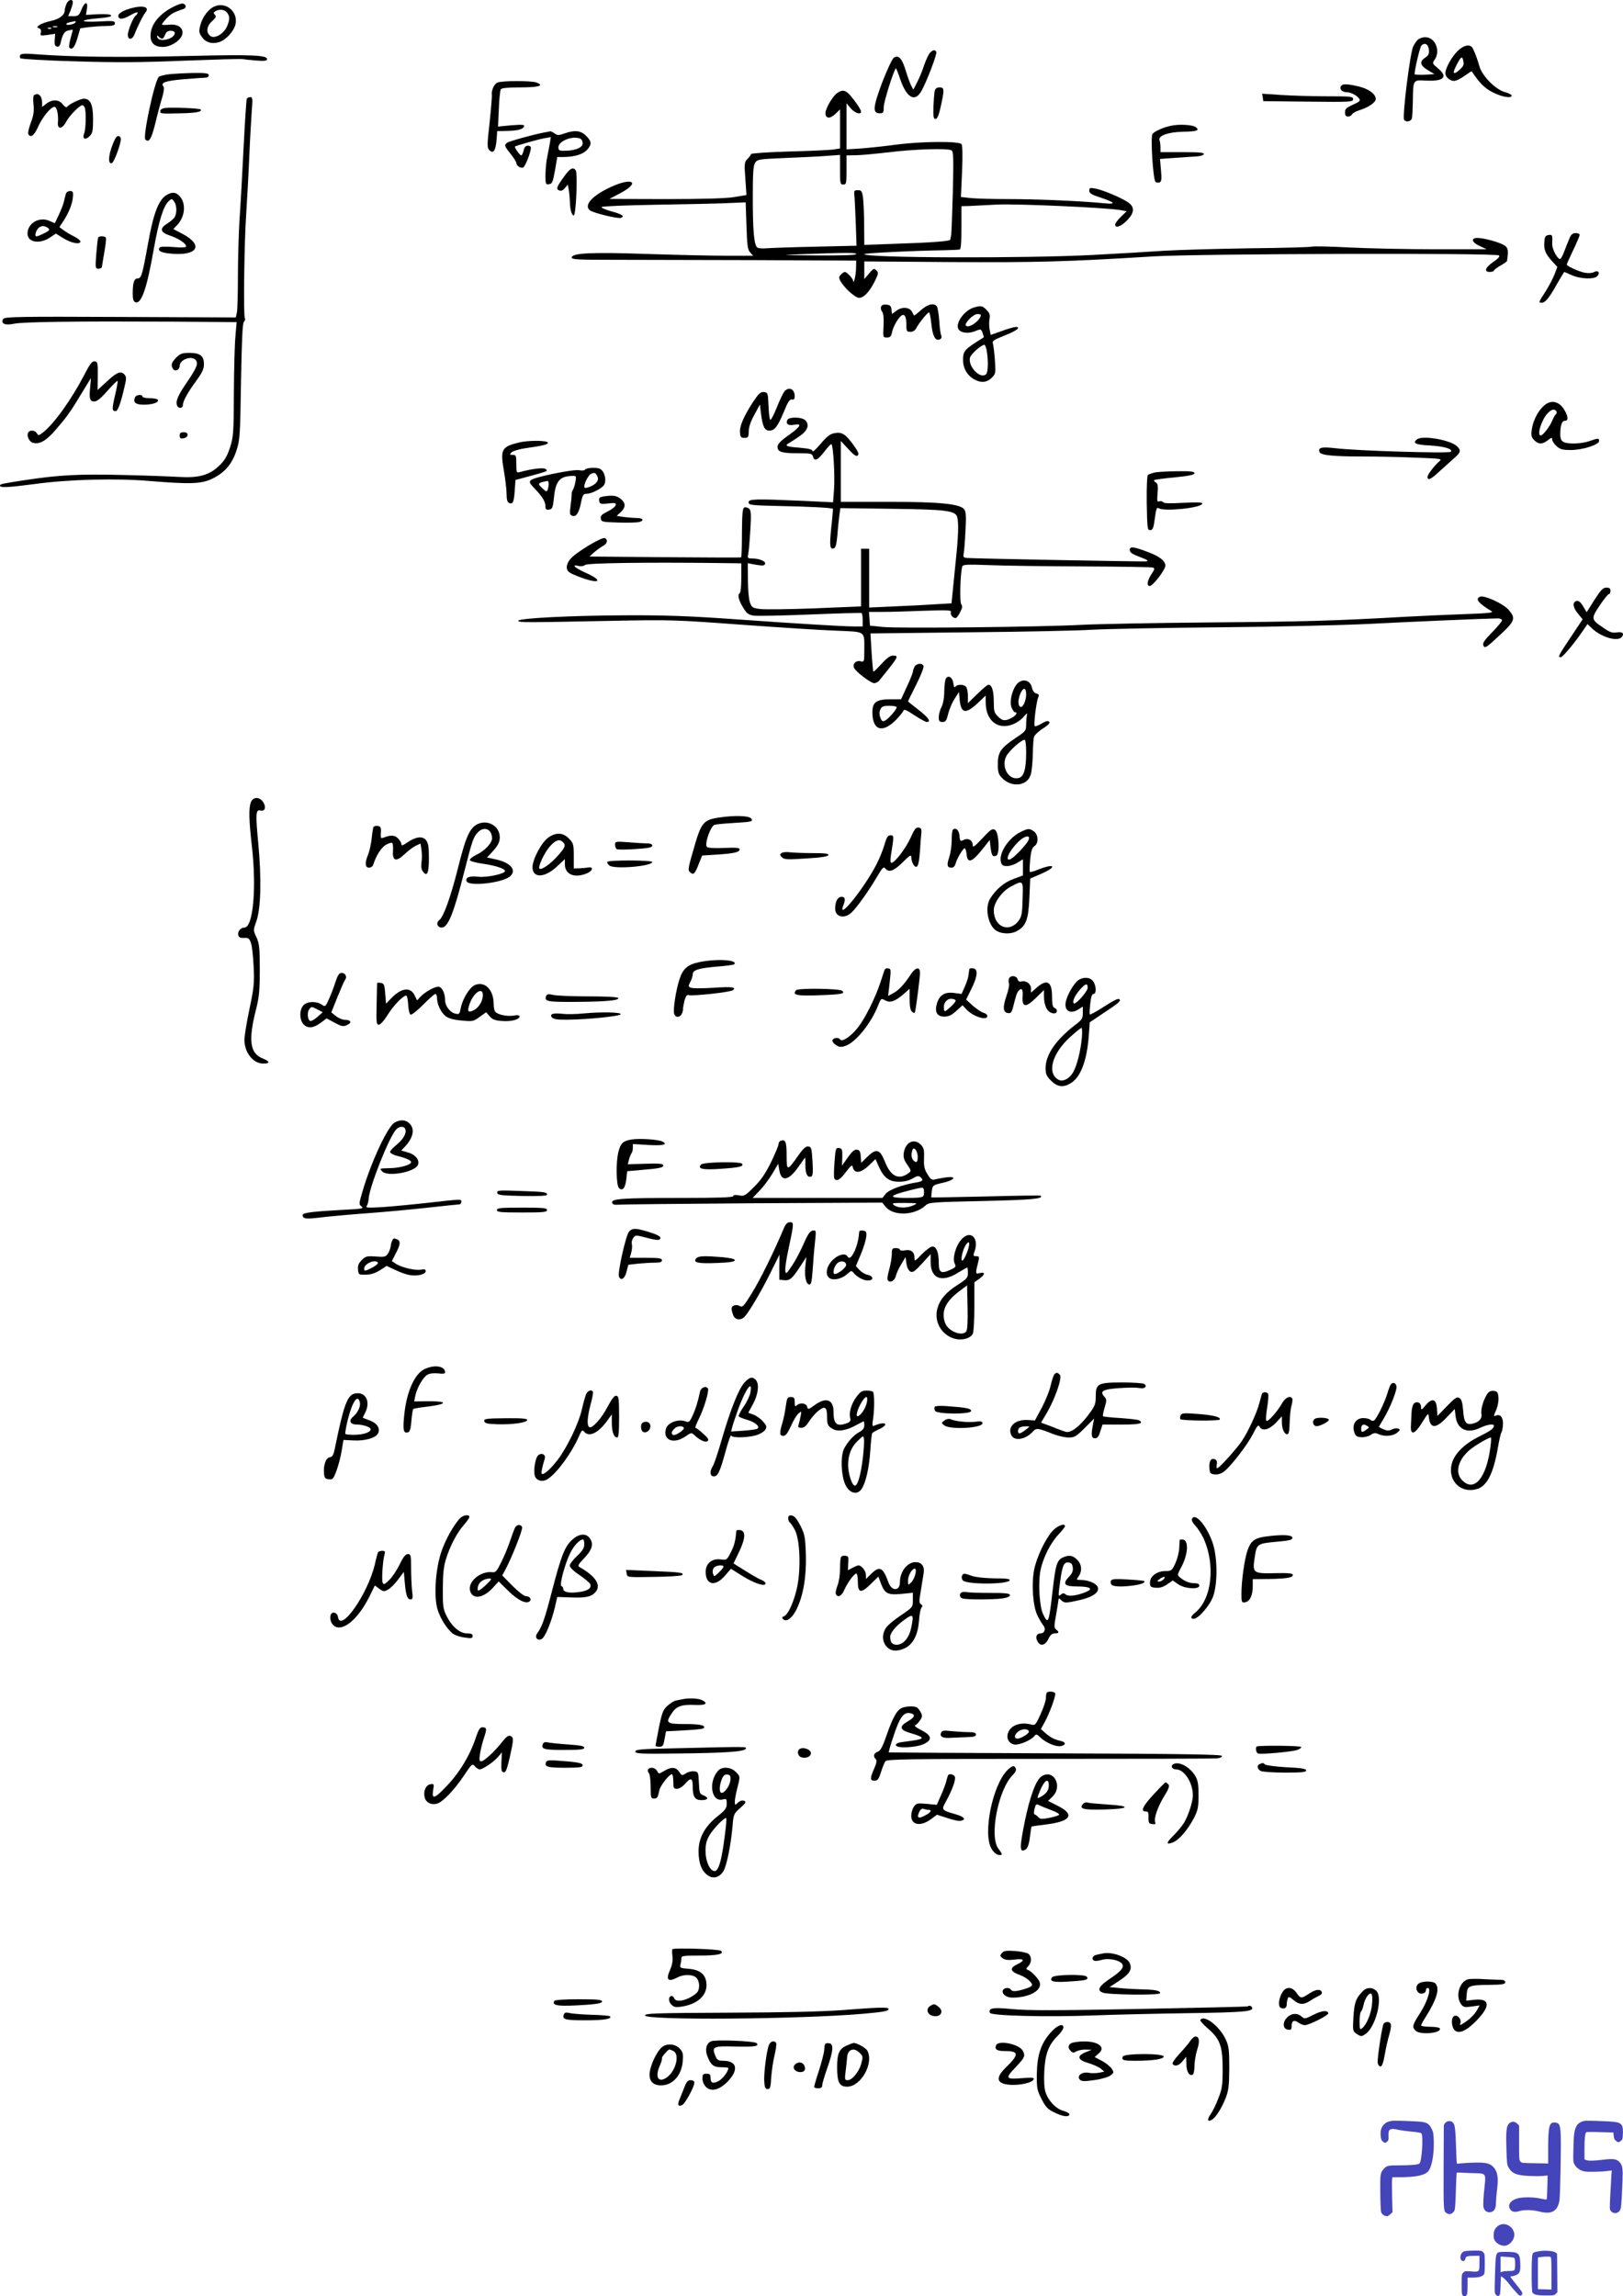 <svg xmlns="http://www.w3.org/2000/svg" version="1.0" width="1002.754pt" height="1418.388pt" viewBox="0 0 1002.754 1418.388" preserveAspectRatio="xMidYMid meet">
<g transform="translate(-17,1316.987) scale(0.1,-0.1)" fill="#000000" stroke="none">
<path d="M580 13144 c-6 -14 -10 -31 -10 -37 0 -30 -31 -54 -83 -66 -30 -6 -63 -18 -73 -26 -17 -12 -17 -14 -3 -20 11 -4 15 -13 11 -27 -5 -19 -2 -20 42 -14 l47 7 -3 -37 c-2 -30 1 -39 14 -42 12 -2 19 5 23 25 12 52 23 70 49 75 14 3 26 5 26 4 0 0 -6 -24 -14 -53 -8 -28 -11 -54 -8 -57 17 -18 33 1 50 57 l18 62 50 7 c27 3 75 7 107 7 46 1 57 4 57 17 0 15 -12 16 -101 11 -122 -6 -122 10 0 20 53 4 80 10 78 17 -3 7 -31 10 -80 8 l-76 -4 6 36 c8 50 -14 47 -34 -4 -14 -35 -20 -40 -49 -40 l-33 0 15 35 c7 19 14 41 14 50 0 25 -30 17 -40 -11z m56 -113 c-7 -11 -56 -21 -56 -10 0 6 13 11 53 18 5 0 6 -3 3 -8z m-113 -28 c-7 -2 -19 -2 -25 0 -7 3 -2 5 12 5 14 0 19 -2 13 -5z m-36 -9 c-3 -3 -12 -4 -19 -1 -8 3 -5 6 6 6 11 1 17 -2 13 -5z"/>
<path d="M1245 13130 c-92 -46 -145 -112 -145 -182 0 -45 26 -68 76 -68 49 0 111 40 120 77 10 40 -27 67 -83 60 -24 -2 -43 -2 -43 2 0 3 13 20 29 37 26 28 48 40 104 58 21 7 18 30 -4 34 -8 1 -32 -7 -54 -18z m5 -164 c0 -37 -98 -61 -108 -26 -4 12 -2 13 9 3 19 -19 28 -16 39 12 7 18 17 25 35 25 15 0 25 -6 25 -14z"/>
<path d="M1495 13130 c-35 -14 -73 -64 -86 -111 -11 -41 -10 -50 5 -73 24 -37 62 -50 108 -37 43 13 93 67 103 111 17 77 -58 141 -130 110z m76 -36 c19 -23 20 -42 3 -84 -18 -46 -74 -81 -102 -64 -30 19 -27 61 7 92 25 22 29 30 19 40 -10 10 -10 15 2 22 23 15 56 12 71 -6z"/>
<path d="M955 13111 c-29 -10 -51 -25 -53 -34 -6 -29 25 -30 72 -2 25 15 46 22 46 17 0 -6 -5 -14 -11 -18 -15 -9 -49 -91 -49 -120 0 -33 28 -31 41 4 18 46 52 116 67 134 33 40 -26 49 -113 19z"/>
<path d="M8928 12923 c-9 -10 -20 -27 -26 -38 -20 -39 -69 -435 -57 -455 10 -17 43 -11 48 8 3 9 5 55 6 102 2 140 0 136 80 132 112 -6 140 23 75 76 -35 29 -36 31 -20 53 38 55 3 139 -58 139 -19 0 -39 -8 -48 -17z m70 -60 c3 -25 -2 -35 -22 -49 -38 -24 -32 -49 15 -77 l42 -25 -62 -4 c-33 -1 -61 0 -61 4 0 28 32 163 41 175 20 23 44 11 47 -24z"/>
<path d="M9175 12854 c-37 -37 -74 -104 -75 -136 0 -23 27 -48 54 -48 12 0 41 14 64 31 24 17 44 30 45 28 48 -72 79 -104 129 -129 56 -29 118 -40 118 -20 0 5 -19 14 -42 21 -58 15 -142 101 -158 161 -12 42 -25 78 -40 108 -14 30 -56 23 -95 -16z m11 -117 c-36 -32 -44 -22 -20 25 30 59 38 65 45 32 5 -24 1 -34 -25 -57z"/>
<path d="M5917 12845 c-9 -8 -25 -43 -37 -77 -11 -35 -31 -83 -44 -107 l-23 -45 -13 24 c-7 14 -23 56 -34 94 -23 75 -44 98 -73 80 -10 -6 -42 -75 -72 -152 -58 -155 -61 -192 -16 -192 22 0 25 4 25 39 0 31 61 225 75 239 1 2 13 -26 25 -62 39 -117 90 -150 130 -83 31 50 102 236 95 247 -9 14 -21 12 -38 -5z"/>
<path d="M295 12830 c-4 -7 -3 -16 1 -20 5 -5 158 -14 339 -19 255 -8 408 -7 672 4 188 7 350 12 360 10 10 -2 48 -6 86 -9 53 -4 67 -2 67 9 0 24 -99 28 -445 20 -461 -11 -756 -8 -1001 11 -49 4 -74 2 -79 -6z"/>
<path d="M1213 12711 c-29 -4 -57 -11 -62 -16 -27 -29 -100 -370 -83 -387 22 -22 38 4 61 98 13 55 32 126 42 158 11 37 15 64 9 71 -20 24 9 35 120 45 63 5 125 10 138 10 13 0 22 6 22 15 0 12 -17 15 -97 14 -54 -1 -122 -5 -150 -8z"/>
<path d="M3244 12660 c-21 -8 -40 -51 -35 -78 1 -8 -5 -84 -14 -169 -16 -142 -16 -157 -1 -171 24 -24 38 -3 44 63 l4 55 57 1 c68 1 103 10 109 28 4 11 -10 12 -78 7 l-83 -8 5 109 c2 60 8 114 12 121 5 8 43 12 121 12 114 0 150 11 100 30 -32 12 -211 12 -241 0z"/>
<path d="M8453 12634 c-7 -18 12 -34 40 -34 23 0 59 -19 74 -39 10 -14 4 -19 -38 -38 -40 -18 -49 -26 -49 -47 0 -19 5 -26 19 -26 10 0 21 6 24 13 3 7 22 18 43 25 57 17 104 49 104 70 0 31 -45 64 -107 78 -76 18 -102 17 -110 -2z"/>
<path d="M5945 12608 c-3 -13 -6 -57 -8 -98 -2 -61 1 -75 13 -75 11 0 20 22 32 75 24 109 23 120 -7 120 -17 0 -26 -7 -30 -22z"/>
<path d="M5342 12595 c-28 -20 -72 -95 -72 -124 0 -34 28 -37 61 -5 l29 28 0 -121 0 -120 -42 -7 c-24 -3 -148 -9 -275 -12 -128 -4 -233 -11 -233 -16 0 -4 -10 -18 -21 -29 -20 -20 -21 -28 -14 -123 l7 -101 -79 -13 c-51 -8 -197 -12 -423 -12 l-345 1 70 37 c122 65 74 98 -56 39 -119 -54 -174 -114 -135 -146 19 -16 174 -54 192 -47 26 10 7 23 -61 41 -36 10 -62 22 -58 26 5 5 155 11 333 14 179 3 377 7 441 10 l116 5 5 -145 c4 -122 7 -147 23 -165 l18 -20 -159 0 c-87 0 -310 5 -494 11 -349 12 -462 6 -468 -21 -2 -13 32 -15 255 -15 142 0 538 -1 881 -2 l622 -3 -1 -47 c0 -41 -16 -107 -18 -77 -1 13 -39 54 -51 54 -5 0 -16 -7 -24 -16 -13 -12 -14 -20 -5 -37 21 -42 92 -107 117 -107 29 0 64 37 97 103 23 47 24 53 9 67 -14 14 -18 12 -45 -20 l-29 -34 0 54 0 55 537 -4 c528 -3 718 2 1248 35 280 17 2121 22 2137 6 6 -6 -7 -21 -34 -39 -51 -34 -62 -63 -24 -63 14 0 26 4 26 8 0 5 18 18 40 31 22 12 40 25 41 29 10 64 7 81 -16 96 -29 19 -127 46 -167 46 -43 0 -35 -28 15 -50 l42 -20 -314 0 c-173 0 -412 5 -532 11 -120 6 -226 9 -235 5 -9 -3 -181 -8 -383 -10 -201 -3 -438 -10 -526 -15 -88 -6 -286 -18 -440 -26 -420 -22 -1415 -19 -1415 5 0 6 295 21 495 24 44 1 86 3 93 4 9 1 12 36 12 135 l0 133 43 1 c23 1 103 5 177 9 129 6 675 -19 763 -34 l38 -7 -35 -34 c-20 -19 -36 -41 -36 -48 0 -25 36 -13 73 25 46 47 49 82 8 111 -39 28 -156 77 -203 86 -34 6 -38 5 -38 -13 0 -16 14 -25 68 -42 92 -31 101 -43 27 -36 -140 14 -417 26 -592 26 -103 0 -212 3 -242 7 l-54 6 7 156 c4 93 3 162 -3 170 -13 20 -249 18 -406 -3 -66 -9 -162 -19 -212 -23 l-93 -6 0 142 0 143 26 -31 c25 -30 64 -42 64 -21 0 13 -35 64 -69 103 -28 31 -47 34 -79 12z m707 -354 c12 -8 13 -50 8 -258 -4 -136 -8 -257 -11 -268 -2 -11 -5 -23 -5 -26 -1 -9 -116 -18 -338 -25 l-193 -7 -1 124 c0 68 -4 144 -7 169 -6 40 -10 45 -32 45 -21 0 -24 -4 -22 -25 2 -14 6 -91 9 -171 l5 -147 -258 -6 c-143 -3 -278 -8 -301 -10 -22 -2 -47 0 -53 4 -21 13 -29 103 -29 307 0 155 3 199 14 217 15 22 23 23 188 30 94 4 209 9 255 13 l82 6 0 -92 c0 -84 1 -91 20 -91 19 0 20 7 20 90 l0 90 58 1 c31 0 122 9 202 18 158 20 367 26 389 12z m-589 -641 c0 -6 -86 -9 -242 -8 -235 2 -238 2 -88 8 278 10 330 10 330 0z"/>
<path d="M383 12584 c-8 -4 -10 -23 -6 -59 4 -42 1 -68 -17 -114 -12 -33 -19 -65 -15 -70 15 -25 37 -8 61 47 26 58 78 122 101 122 14 0 25 -50 21 -95 -5 -46 26 -45 51 3 19 37 83 102 100 102 5 0 12 -7 15 -16 9 -25 7 -130 -4 -158 -13 -35 6 -44 34 -17 18 19 21 33 21 105 0 90 -16 126 -57 126 -22 0 -94 -35 -103 -50 -4 -6 -15 0 -27 15 -24 31 -65 33 -102 4 l-26 -20 0 28 c0 16 -5 34 -12 41 -13 13 -16 13 -35 6z"/>
<path d="M7972 12568 l3 -23 278 -3 c261 -3 277 -2 277 15 0 17 -13 18 -162 18 -90 0 -216 4 -281 8 l-119 8 4 -23z"/>
<path d="M1695 12560 c-3 -5 -12 -141 -20 -302 -8 -161 -19 -360 -25 -443 -5 -82 -10 -238 -10 -346 0 -108 -3 -211 -6 -228 l-7 -32 -714 3 c-626 3 -715 1 -723 -12 -18 -29 11 -42 66 -30 56 12 392 16 983 13 l393 -3 -7 -82 c-5 -46 -9 -204 -10 -353 -1 -252 -3 -275 -24 -340 -18 -54 -33 -80 -67 -112 -61 -59 -127 -77 -253 -69 -53 3 -212 9 -353 12 -258 6 -381 0 -588 -31 -149 -23 -160 -25 -160 -35 0 -14 47 -12 215 10 212 29 501 36 705 19 253 -21 325 -19 392 14 76 37 122 90 149 174 21 64 23 91 28 424 5 261 9 360 18 371 7 8 10 18 6 22 -10 9 -4 472 8 641 5 77 14 237 19 355 5 118 13 250 16 293 6 66 4 77 -9 77 -9 0 -19 -4 -22 -10z"/>
<path d="M1193 12503 c-20 -2 -33 -10 -33 -19 0 -17 1 -17 130 -14 92 2 133 10 119 24 -7 7 -181 14 -216 9z"/>
<path d="M7405 12393 c-49 -10 -106 -36 -115 -52 -12 -23 4 -279 19 -294 5 -5 16 -7 25 -4 12 5 14 19 9 75 l-6 70 84 6 c46 4 106 7 133 9 29 1 51 7 54 15 3 9 -28 12 -132 12 l-136 0 0 29 c0 16 -3 36 -6 45 -10 27 52 50 144 52 91 2 107 8 78 30 -19 13 -104 18 -151 7z"/>
<path d="M3540 12353 c-64 -11 -226 -56 -237 -65 -19 -15 -17 -20 22 -69 19 -24 35 -49 35 -55 0 -18 26 -35 42 -29 13 5 48 95 48 123 0 7 -9 12 -19 12 -13 0 -21 -9 -26 -30 -4 -16 -10 -30 -15 -30 -8 0 -44 50 -38 55 6 5 142 44 182 51 l39 7 -6 -39 c-4 -21 -11 -59 -16 -84 -6 -25 -10 -73 -11 -108 0 -60 1 -63 22 -60 20 3 24 13 37 86 l14 82 41 0 c67 1 119 17 144 45 29 34 28 51 -7 86 -33 33 -71 37 -135 14 -34 -12 -42 -12 -60 1 -11 8 -23 13 -26 13 -3 -1 -16 -4 -30 -6z m214 -39 c9 -3 16 -17 16 -29 0 -25 -36 -42 -95 -46 -49 -2 -55 0 -55 21 0 38 85 73 134 54z"/>
<path d="M882 12313 c-39 -77 -51 -161 -21 -151 15 5 62 136 55 154 -7 19 -23 18 -34 -3z"/>
<path d="M3655 12079 c-47 -65 -51 -77 -29 -86 11 -4 23 1 34 15 l18 21 6 -31 c3 -17 6 -49 7 -72 1 -52 11 -87 24 -87 14 1 25 262 12 279 -17 22 -35 13 -72 -39z"/>
<path d="M577 11973 c-3 -10 -8 -31 -12 -48 -3 -16 -18 -53 -31 -81 l-25 -53 -35 15 c-63 27 -134 -16 -134 -79 0 -54 74 -67 138 -25 l37 25 45 -28 c49 -30 100 -41 107 -23 2 7 -15 21 -39 33 -24 12 -54 30 -67 40 l-24 18 19 29 c45 66 69 134 65 182 -2 19 -39 14 -44 -5z m-104 -225 c-5 -9 -65 -38 -78 -38 -14 0 -2 41 16 54 16 11 27 12 45 4 13 -6 21 -15 17 -20z"/>
<path d="M1202 11967 c-51 -29 -83 -110 -117 -299 -35 -196 -42 -218 -64 -218 -22 0 -31 -26 -31 -93 0 -35 4 -49 16 -54 37 -14 71 82 114 328 31 175 60 266 92 296 19 17 20 17 34 -2 16 -22 18 -68 4 -95 -5 -10 -26 -28 -45 -40 -51 -31 -46 -55 14 -75 53 -17 101 -49 101 -67 0 -7 -25 -9 -79 -4 -54 4 -82 3 -86 -5 -12 -19 11 -31 73 -36 164 -15 202 53 68 123 l-55 29 24 25 c49 52 56 134 14 179 -22 24 -44 26 -77 8z"/>
<path d="M9867 11698 c-8 -18 -22 -54 -32 -80 -10 -27 -21 -48 -26 -48 -18 0 -50 62 -49 93 3 54 1 59 -22 55 -18 -2 -24 -11 -26 -37 -5 -51 5 -77 44 -121 l36 -39 -18 -47 c-10 -26 -35 -73 -56 -106 -43 -67 -44 -68 -22 -68 21 0 47 31 95 118 23 39 42 72 44 72 1 0 22 -9 46 -20 53 -24 141 -27 159 -5 18 21 3 38 -22 24 -11 -6 -35 -8 -56 -4 -37 7 -112 41 -112 51 0 3 18 43 40 89 22 46 40 89 40 94 0 6 -11 11 -25 11 -18 0 -28 -8 -38 -32z"/>
<path d="M777 11703 c-3 -5 -8 -50 -12 -100 -7 -90 -6 -93 14 -93 12 0 21 6 21 13 1 6 7 48 15 91 8 44 12 83 9 88 -6 10 -41 11 -47 1z"/>
<path d="M5614 11276 c-4 -9 -1 -23 6 -31 8 -10 11 -40 9 -87 -4 -72 -4 -73 21 -73 19 0 26 6 31 31 7 38 44 100 63 107 18 7 26 -13 26 -64 0 -35 3 -39 25 -39 15 0 29 8 36 23 17 32 69 97 79 97 4 0 10 -31 14 -69 8 -77 24 -108 51 -98 12 5 15 13 10 25 -4 9 -10 51 -12 92 -3 41 -10 81 -15 88 -19 22 -57 13 -98 -24 -22 -20 -42 -35 -43 -33 -1 2 -7 13 -13 24 -15 28 -61 31 -95 6 l-28 -21 -3 28 c-2 21 -9 28 -31 30 -18 2 -29 -2 -33 -12z"/>
<path d="M6186 11270 c-58 -18 -114 -96 -95 -132 13 -25 61 -31 103 -14 36 15 37 15 47 -11 5 -14 8 -27 7 -27 -121 -75 -128 -83 -128 -141 0 -48 24 -91 63 -115 44 -27 83 -25 114 6 25 25 25 29 20 107 -3 45 -9 91 -12 103 -6 18 3 24 71 51 74 29 106 53 69 53 -10 0 -48 -11 -86 -25 l-68 -24 -7 35 c-3 19 -4 48 0 65 4 24 0 35 -19 55 -26 26 -34 27 -79 14z m44 -46 c0 -31 -73 -85 -92 -66 -13 13 45 72 71 72 12 0 21 -3 21 -6z m36 -218 c11 -61 9 -135 -3 -147 -35 -35 -114 47 -100 102 6 22 70 79 89 79 4 0 10 -15 14 -34z"/>
<path d="M1259 10961 c-30 -31 -35 -46 -20 -70 12 -19 41 -6 41 18 0 40 74 67 100 36 17 -20 5 -48 -56 -138 -55 -80 -70 -116 -60 -142 8 -21 36 -19 36 3 0 24 31 80 85 153 34 47 45 70 45 99 0 51 -23 70 -89 70 -45 0 -57 -4 -82 -29z"/>
<path d="M690 10853 c-78 -150 -185 -300 -255 -355 -25 -19 -28 -20 -37 -5 -10 19 -43 23 -53 6 -13 -20 5 -59 30 -65 40 -10 82 14 138 80 71 82 94 114 161 226 l58 95 -5 -58 c-7 -71 -2 -87 27 -87 15 0 42 22 80 66 32 36 60 63 62 61 3 -2 -4 -42 -15 -88 -20 -86 -20 -99 4 -99 13 0 32 52 56 158 10 41 10 54 -1 67 -22 26 -47 17 -108 -40 l-59 -54 1 87 c1 80 -1 87 -19 90 -16 2 -29 -15 -65 -85z"/>
<path d="M5017 10753 c-8 -10 -30 -55 -48 -101 -18 -45 -36 -79 -40 -75 -5 5 -9 44 -11 88 -3 77 -4 80 -28 83 -21 2 -32 -8 -68 -62 -57 -88 -84 -150 -80 -189 2 -27 7 -32 28 -32 22 0 25 4 26 40 0 26 12 62 35 103 l34 63 7 -58 c10 -78 22 -103 51 -103 33 0 52 25 90 116 25 62 36 79 50 76 12 -3 17 3 17 20 0 45 -35 61 -63 31z"/>
<path d="M1004 10715 c-13 -32 4 -45 56 -45 54 0 95 15 85 31 -4 5 -26 9 -51 9 -24 0 -44 5 -44 10 0 16 -40 12 -46 -5z"/>
<path d="M9740 10683 c-47 -17 -96 -94 -106 -167 -5 -36 -3 -47 15 -65 27 -27 51 -27 85 0 22 17 26 18 26 4 0 -9 12 -27 26 -40 23 -21 37 -25 90 -25 72 0 174 33 174 56 0 18 -7 18 -60 -1 -49 -17 -132 -20 -161 -5 -13 8 -19 21 -19 48 0 51 10 82 26 82 23 0 25 19 5 58 -24 47 -63 69 -101 55z m46 -54 c3 -6 2 -14 -3 -18 -5 -3 -15 -21 -23 -40 -15 -37 -57 -91 -71 -91 -25 0 5 97 43 137 23 25 43 29 54 12z"/>
<path d="M5034 10575 c-10 -25 6 -36 43 -29 51 10 40 -11 -31 -62 -63 -44 -79 -64 -70 -87 8 -21 36 -27 130 -27 73 0 82 -2 87 -20 8 -33 30 -23 71 31 21 28 40 48 43 45 12 -11 22 -201 16 -280 l-6 -79 -186 9 c-298 13 -336 12 -336 -9 0 -17 14 -19 195 -23 171 -3 321 -11 326 -17 1 -1 -3 -53 -10 -115 -12 -115 -9 -139 17 -129 10 4 16 29 21 84 3 43 9 97 12 121 l6 43 312 -4 c336 -4 399 -11 410 -51 10 -36 7 -126 -10 -281 -8 -82 -17 -173 -20 -201 l-5 -51 -102 -6 c-56 -4 -171 -10 -254 -13 l-153 -7 0 181 0 182 -25 0 -25 0 0 -178 0 -178 -287 -12 c-159 -6 -310 -8 -338 -4 -46 6 -51 10 -62 42 -7 19 -12 81 -12 138 l-1 103 35 -7 c56 -10 68 -10 72 3 6 16 -37 33 -79 33 -29 0 -30 2 -25 30 4 16 9 83 13 147 6 99 4 120 -8 131 -9 7 -22 10 -29 7 -11 -4 -14 -38 -15 -155 0 -82 -2 -151 -5 -153 -2 -2 -214 -1 -471 1 l-466 4 31 28 c18 15 42 32 55 39 25 13 29 39 8 47 -19 7 -178 -89 -210 -127 -18 -21 -26 -41 -24 -58 3 -22 14 -30 73 -53 125 -49 162 -29 45 23 -69 31 -94 55 -45 43 15 -4 32 -1 40 6 15 12 363 17 818 12 l147 -2 0 -89 c0 -54 -4 -93 -11 -97 -14 -8 -4 -47 26 -93 19 -31 31 -39 62 -44 21 -3 178 0 348 7 171 7 313 11 318 9 4 -2 7 -22 7 -44 l0 -39 -47 0 c-74 0 -364 18 -747 45 -267 19 -421 25 -660 24 -341 -1 -678 -18 -674 -34 3 -11 42 -11 583 0 354 7 388 6 795 -24 234 -17 498 -34 587 -37 186 -8 173 1 173 -122 0 -71 -1 -72 -23 -67 -28 7 -50 -15 -41 -39 9 -24 103 -96 125 -96 11 0 26 8 33 18 120 148 122 152 82 152 -16 0 -39 -17 -70 -51 -26 -29 -48 -50 -50 -48 -2 2 -7 56 -11 120 l-7 116 604 7 c331 3 677 10 768 16 91 5 449 12 795 15 347 3 758 13 915 21 251 13 716 33 793 34 15 0 27 -5 27 -12 0 -7 -28 -40 -61 -74 -44 -44 -60 -67 -55 -79 9 -23 15 -20 105 64 92 85 97 102 51 155 -33 37 -148 90 -175 80 -33 -13 -11 -41 71 -90 15 -9 -26 -13 -176 -18 -107 -4 -267 -11 -355 -16 -439 -25 -619 -30 -1205 -35 -349 -3 -709 -10 -800 -15 -239 -13 -1131 -23 -1225 -13 l-80 8 -3 43 -3 42 83 0 c46 0 161 3 256 7 151 5 172 4 167 -9 -7 -17 19 -43 34 -34 5 4 17 20 25 38 12 23 13 34 5 45 -11 12 -6 191 6 233 4 13 28 14 167 9 90 -4 351 -7 580 -8 229 -1 423 -4 431 -7 13 -5 11 -11 -9 -41 -26 -39 -31 -73 -11 -73 20 0 97 100 97 126 0 29 -37 58 -108 84 -89 34 -112 36 -112 13 0 -16 15 -26 63 -44 48 -18 57 -24 37 -27 -24 -2 -1046 17 -1103 21 -24 2 -27 6 -23 27 3 14 8 77 11 140 5 89 3 119 -7 133 -26 34 -147 47 -468 47 l-295 0 0 188 0 188 47 -51 c35 -38 49 -47 58 -38 9 8 2 24 -29 67 -49 66 -70 79 -116 70 -27 -5 -47 -21 -85 -66 -28 -33 -50 -53 -50 -45 0 10 -20 16 -77 21 -81 6 -97 12 -73 26 8 5 38 23 65 42 55 36 69 73 40 102 -21 21 -103 22 -111 1z"/>
<path d="M1280 10479 c0 -15 5 -20 22 -17 34 5 37 38 4 38 -20 0 -26 -5 -26 -21z"/>
<path d="M8925 10456 c-31 -23 -9 -34 80 -38 87 -5 145 -22 128 -39 -11 -11 -582 6 -712 22 -86 10 -109 5 -98 -24 7 -19 82 -27 268 -27 86 0 231 -3 324 -7 155 -6 167 -7 149 -22 -32 -27 -74 -82 -74 -97 0 -26 22 -15 79 39 31 28 71 64 89 80 37 31 40 47 13 71 -43 39 -212 68 -246 42z"/>
<path d="M3375 10436 c-107 -26 -115 -42 -91 -179 9 -52 16 -115 16 -141 0 -33 5 -48 15 -53 24 -9 30 3 35 75 l5 67 85 23 c120 33 115 31 102 44 -11 11 -83 3 -159 -18 -22 -6 -23 -4 -23 50 0 51 -2 56 -22 56 -20 0 -21 1 -7 16 9 8 47 20 85 25 110 16 139 23 139 34 0 15 -122 16 -180 1z"/>
<path d="M3785 10269 c-4 -6 -19 -7 -35 -4 -35 8 -280 -42 -300 -61 -12 -12 -9 -19 27 -56 46 -49 63 -77 63 -108 0 -16 5 -21 23 -18 19 3 23 11 29 69 10 109 36 139 120 139 18 0 19 -4 13 -37 -4 -21 -11 -43 -15 -48 -5 -6 -9 -20 -8 -30 0 -11 -3 -44 -7 -72 -6 -45 -5 -54 10 -59 24 -10 42 16 55 82 10 49 14 54 38 54 27 0 91 33 104 54 13 19 9 60 -8 84 -12 17 -25 22 -59 22 -24 0 -47 -5 -50 -11z m75 -40 c14 -25 -6 -52 -51 -68 -24 -8 -29 -7 -29 5 0 21 27 71 42 77 22 9 27 7 38 -14z m-300 -48 c0 -11 -3 -27 -6 -36 -6 -14 -9 -13 -30 6 -36 33 -34 36 29 48 4 0 7 -8 7 -18z"/>
<path d="M7304 10251 c-17 -4 -35 -11 -41 -14 -6 -4 -9 -69 -8 -174 3 -156 4 -168 21 -168 16 0 21 12 29 72 8 61 12 71 25 63 33 -21 259 2 268 28 3 9 -23 10 -116 6 -82 -5 -121 -4 -126 4 -4 6 -14 8 -23 5 -14 -5 -15 1 -11 51 4 45 1 59 -11 66 -9 5 -13 11 -10 14 3 3 60 11 127 17 89 9 122 16 122 26 0 10 -24 13 -107 12 -60 -1 -122 -4 -139 -8z"/>
<path d="M3897 10103 c-22 -4 -28 -9 -25 -26 3 -22 8 -23 78 -15 42 5 29 -24 -23 -50 -38 -19 -48 -28 -45 -45 3 -21 9 -22 108 -25 58 -2 115 0 128 3 34 8 26 25 -12 25 -18 0 -54 3 -80 6 l-46 7 25 23 c32 30 32 57 -1 83 -26 20 -47 23 -107 14z"/>
<path d="M10021 9464 l-48 -76 -22 37 c-14 24 -27 35 -38 33 -29 -5 -27 -38 5 -77 l30 -37 -70 -105 c-81 -121 -85 -129 -65 -129 13 0 94 98 148 180 l17 25 28 -27 c59 -55 158 -84 184 -53 18 22 4 34 -33 28 -25 -4 -43 2 -81 29 -76 51 -77 56 -23 137 26 39 52 71 57 71 6 0 10 9 10 20 0 15 -7 20 -25 20 -21 0 -34 -14 -74 -76z"/>
<path d="M5820 9051 c-5 -11 -10 -25 -10 -31 0 -6 -16 -47 -36 -90 l-37 -80 -68 0 c-84 0 -109 -18 -109 -79 0 -113 61 -133 146 -48 22 23 43 49 46 57 3 11 19 4 67 -28 35 -23 70 -42 77 -42 29 0 11 27 -51 75 -36 28 -65 51 -65 52 0 2 23 48 51 104 28 55 48 107 45 115 -8 20 -44 17 -56 -5z m-110 -250 c0 -14 -49 -70 -71 -82 -16 -8 -21 -5 -30 18 -7 19 -7 34 0 50 9 19 18 23 56 23 25 0 45 -4 45 -9z"/>
<path d="M6014 8978 c-5 -7 -9 -42 -10 -78 0 -40 -7 -78 -17 -97 -9 -18 -17 -46 -17 -63 0 -25 4 -30 23 -30 20 0 25 8 36 53 7 28 25 70 40 92 l26 40 3 -35 c7 -98 35 -106 112 -34 l50 47 0 -42 c0 -112 75 -173 169 -135 23 9 53 30 67 48 15 17 23 23 20 13 -3 -10 -6 -37 -6 -61 0 -40 -2 -43 -67 -86 -90 -61 -108 -87 -108 -160 0 -48 4 -63 24 -84 60 -64 160 -53 180 21 6 21 11 76 12 123 1 47 4 95 7 107 4 12 29 36 56 53 34 22 46 34 38 42 -7 7 -21 4 -47 -12 -20 -12 -39 -19 -42 -16 -8 7 10 153 22 179 6 14 3 20 -13 23 -12 4 -22 17 -26 35 -8 41 -46 58 -80 35 -36 -23 -63 -116 -46 -157 7 -16 16 -29 21 -29 19 0 7 -20 -21 -35 -40 -21 -57 -19 -85 10 -22 21 -25 33 -25 90 0 68 -12 105 -33 105 -6 0 -37 -26 -69 -57 l-58 -57 0 45 c0 25 -5 50 -12 57 -16 16 -55 15 -65 0 -5 -9 -10 -1 -13 22 -5 36 -31 52 -46 28z m496 -98 c0 -37 -20 -82 -34 -77 -18 6 -18 42 -2 82 18 41 36 39 36 -5z m0 -357 c0 -105 -14 -151 -46 -159 -62 -16 -110 68 -77 134 17 34 93 102 114 102 5 0 9 -35 9 -77z"/>
<path d="M1720 8214 c-14 -36 -12 -111 6 -270 30 -260 8 -504 -46 -504 -23 0 -43 -24 -38 -47 3 -13 12 -18 35 -17 27 2 34 -3 43 -30 7 -17 14 -83 17 -146 5 -102 2 -132 -26 -264 -17 -82 -31 -167 -31 -189 0 -79 54 -147 116 -147 45 0 43 13 -4 32 -78 31 -89 112 -40 303 19 75 23 116 23 245 0 134 -3 161 -20 199 -21 44 -21 45 -1 100 28 80 32 263 12 479 -18 188 -16 213 14 205 27 -7 36 21 16 52 -22 34 -63 34 -76 -1z"/>
<path d="M4614 8120 c-96 -14 -111 -31 -153 -176 -42 -144 -43 -150 -25 -164 19 -17 28 -8 52 55 l20 50 94 6 c106 7 138 15 138 33 0 9 -24 11 -96 8 -60 -3 -100 0 -106 6 -17 17 22 129 47 137 11 3 63 8 115 11 118 7 126 9 110 29 -14 16 -103 19 -196 5z"/>
<path d="M3130 8083 c-55 -20 -80 -73 -130 -274 -46 -182 -90 -304 -116 -323 -22 -16 -12 -46 15 -46 39 0 75 89 141 351 47 184 54 207 82 237 39 41 88 20 88 -37 0 -29 -45 -77 -96 -101 -25 -12 -43 -27 -41 -34 2 -6 39 -16 83 -22 79 -12 134 -30 134 -45 0 -17 -113 -41 -164 -35 -56 6 -82 -4 -73 -28 13 -34 224 -10 269 31 42 38 3 84 -88 104 l-55 12 29 31 c43 45 55 73 48 112 -11 55 -71 87 -126 67z"/>
<path d="M2476 8058 c-2 -7 -7 -39 -10 -71 -4 -32 -13 -74 -21 -94 -22 -52 -20 -83 5 -83 11 0 23 8 26 18 17 55 48 104 76 122 17 10 36 16 41 13 4 -3 7 -26 5 -51 -4 -61 20 -68 71 -19 20 19 50 42 67 51 l32 15 6 -39 c3 -22 4 -57 0 -77 -3 -25 -1 -44 9 -57 26 -35 37 -9 37 83 0 71 -4 93 -18 111 -22 27 -62 22 -117 -15 -27 -19 -35 -21 -35 -10 0 8 -9 24 -21 36 -21 21 -45 22 -91 4 -15 -6 -17 -1 -15 31 2 34 -1 39 -21 42 -12 2 -24 -3 -26 -10z"/>
<path d="M5796 7995 c-29 -65 -98 -155 -118 -155 -7 0 -8 15 -4 43 20 124 20 127 -2 127 -16 0 -24 -11 -37 -57 -9 -31 -30 -84 -47 -117 -74 -147 -247 -363 -208 -260 15 38 12 54 -10 54 -24 0 -40 -28 -40 -73 0 -52 57 -66 101 -24 32 29 108 136 157 220 34 57 41 65 52 52 22 -27 52 -16 107 38 37 38 53 49 53 36 0 -33 19 -69 33 -63 10 3 16 33 21 97 3 51 7 103 9 117 1 18 -3 26 -18 28 -16 2 -26 -11 -49 -63z"/>
<path d="M6057 8044 c-4 -4 -7 -33 -7 -65 0 -32 -7 -79 -15 -104 -17 -49 -14 -65 15 -65 11 0 20 10 24 25 8 31 46 95 56 95 5 0 10 -17 12 -37 5 -58 33 -50 93 25 l50 63 5 -45 c7 -52 13 -61 35 -52 24 9 17 145 -8 160 -16 9 -27 2 -78 -53 -45 -48 -59 -59 -59 -44 0 32 -26 48 -55 35 -23 -11 -24 -9 -27 26 -3 35 -24 53 -41 36z"/>
<path d="M6473 8029 c-72 -36 -133 -129 -119 -184 5 -20 13 -25 38 -25 17 0 46 9 64 21 l34 21 0 -50 0 -50 -59 -22 c-58 -21 -108 -64 -144 -122 -31 -51 -16 -150 29 -190 31 -27 93 -32 134 -11 59 31 74 71 80 207 l5 119 65 28 c101 43 92 69 -11 29 -28 -12 -54 -19 -56 -16 -3 3 -2 37 2 76 5 54 12 74 26 83 27 17 25 71 -3 91 -29 20 -35 20 -85 -5z m35 -74 c-42 -52 -89 -95 -103 -95 -38 0 48 120 99 140 30 11 32 -11 4 -45z m-20 -339 c-2 -87 -6 -109 -24 -133 -59 -79 -154 -39 -154 64 0 47 52 119 107 147 76 40 75 40 71 -78z"/>
<path d="M3559 7997 c-41 -27 -99 -135 -99 -183 0 -70 74 -69 152 4 l48 45 0 -32 c0 -63 60 -88 136 -56 37 15 43 43 8 36 -10 -2 -35 -4 -54 -5 l-35 -1 0 77 c0 71 -2 79 -29 107 -36 38 -79 41 -127 8z m89 -29 c20 -20 14 -33 -34 -87 -45 -50 -100 -88 -111 -77 -11 11 31 100 65 138 35 39 59 47 80 26z"/>
<path d="M3970 7952 c0 -11 5 -24 11 -28 6 -3 58 -3 115 1 79 5 104 10 104 21 0 9 -11 14 -32 14 -18 0 -70 3 -115 7 -80 6 -83 5 -83 -15z"/>
<path d="M5000 7901 c-13 -9 -13 -12 1 -27 15 -14 33 -15 150 -7 91 5 134 12 137 21 3 9 -22 12 -100 12 -56 0 -119 3 -138 5 -19 3 -42 1 -50 -4z"/>
<path d="M3923 7846 c-4 -5 3 -16 13 -23 31 -24 263 -4 264 22 0 12 -270 13 -277 1z"/>
<path d="M4488 7226 c-71 -15 -100 -41 -121 -109 -22 -69 -39 -184 -32 -208 13 -40 55 -17 55 29 0 9 5 34 10 54 8 26 15 35 25 31 22 -8 258 18 273 30 24 19 -5 23 -122 15 -64 -4 -125 -4 -136 0 -18 7 -19 9 -5 36 8 15 15 37 15 47 0 27 35 38 151 48 55 4 102 11 105 14 28 28 -111 36 -218 13z"/>
<path d="M5635 7178 c-2 -7 -14 -42 -26 -78 -30 -92 -92 -217 -136 -274 -44 -58 -101 -96 -113 -77 -9 15 -42 11 -47 -6 -2 -6 7 -19 21 -28 21 -14 31 -15 59 -6 63 21 158 138 202 249 19 47 18 46 47 31 28 -15 57 -5 106 36 l42 37 0 -65 c0 -45 5 -68 15 -77 12 -10 16 -10 19 1 5 18 28 196 30 234 2 46 -26 43 -59 -7 -37 -58 -74 -97 -109 -115 l-29 -15 7 58 c12 109 12 108 -7 112 -9 2 -19 -2 -22 -10z"/>
<path d="M6159 7183 c-1 -4 -3 -20 -5 -35 -1 -15 -12 -48 -23 -73 l-20 -45 -45 6 c-58 8 -91 -12 -107 -64 -16 -54 0 -82 46 -82 26 0 45 9 73 35 l39 35 23 -25 c42 -45 130 -73 130 -41 0 8 -11 16 -24 20 -12 3 -42 23 -65 43 l-42 38 31 63 c40 79 45 126 13 130 -13 2 -24 0 -24 -5z m-85 -192 c3 -5 -11 -24 -32 -42 -35 -31 -37 -32 -40 -11 -5 32 16 62 43 62 13 0 26 -4 29 -9z"/>
<path d="M2244 7108 c-9 -29 -27 -77 -40 -106 -23 -52 -24 -53 -46 -38 -33 23 -91 21 -114 -5 -27 -30 -24 -97 7 -122 27 -22 60 -16 105 18 l32 24 50 -27 c43 -23 53 -25 76 -14 32 14 25 32 -12 32 -15 0 -40 10 -56 23 l-29 23 38 95 c21 52 42 100 47 106 14 18 2 43 -21 43 -15 0 -24 -13 -37 -52z m-112 -174 l32 -17 -33 -29 c-18 -16 -38 -27 -44 -25 -17 5 -21 55 -6 73 14 17 13 17 51 -2z"/>
<path d="M6404 7125 c-4 -8 -3 -22 0 -30 3 -9 -4 -43 -15 -75 -25 -72 -22 -104 8 -108 18 -3 24 4 33 40 19 74 22 83 32 96 20 24 30 11 26 -35 -4 -67 20 -69 83 -7 l49 48 0 -36 c0 -66 24 -108 63 -108 21 0 23 26 2 34 -11 4 -15 22 -15 69 0 94 -31 112 -95 56 l-35 -31 0 26 c0 28 -31 51 -60 43 -12 -3 -20 2 -23 14 -6 23 -45 26 -53 4z"/>
<path d="M6832 7115 c-27 -20 -68 -89 -77 -133 -12 -57 29 -80 80 -46 l25 16 0 -39 c0 -35 -5 -43 -48 -75 -118 -91 -182 -184 -182 -266 0 -37 6 -50 34 -78 39 -39 75 -44 122 -15 61 37 100 140 111 295 l6 81 88 59 c90 59 106 73 95 83 -7 8 -32 -5 -115 -58 -35 -22 -65 -38 -68 -36 -2 3 -1 32 3 66 4 42 11 61 20 61 19 0 18 50 -2 78 -18 26 -59 29 -92 7z m58 -47 c-1 -24 -75 -107 -86 -96 -10 11 6 48 38 84 35 40 48 43 48 12z m-36 -310 c-8 -85 -32 -176 -55 -214 -23 -39 -63 -58 -89 -44 -74 40 -40 163 73 265 33 30 64 55 69 55 4 0 5 -28 2 -62z"/>
<path d="M2500 7098 c0 -2 -2 -60 -3 -130 -3 -114 -1 -128 13 -128 10 0 33 25 54 59 34 56 96 121 116 121 5 0 10 -26 12 -57 2 -34 8 -58 15 -61 7 -2 42 26 78 62 35 36 69 66 75 66 5 0 10 -11 10 -25 0 -38 24 -89 53 -112 18 -14 49 -23 98 -27 69 -7 74 -6 112 22 l41 29 21 -25 c17 -20 34 -26 76 -29 57 -5 109 9 109 28 0 8 -12 10 -38 5 -43 -6 -101 7 -114 26 -4 7 -8 28 -8 47 0 87 -55 142 -116 116 -33 -14 -78 -88 -88 -146 -6 -32 -9 -36 -31 -31 -33 6 -65 47 -65 83 0 39 -15 75 -36 83 -19 7 -88 -30 -118 -63 l-19 -21 -16 33 c-27 53 -84 44 -147 -23 l-29 -30 -5 62 c-4 56 -8 63 -27 66 -13 2 -23 2 -23 0z m653 -82 c-3 -36 -28 -74 -59 -88 -32 -15 -38 -6 -24 36 25 77 88 116 83 52z"/>
<path d="M5088 7053 c-24 -30 3 -36 144 -31 137 5 161 10 142 27 -15 15 -274 18 -286 4z"/>
<path d="M3544 7017 c-12 -33 6 -37 179 -36 189 1 275 9 267 24 -3 6 -75 10 -185 10 -99 0 -197 4 -217 9 -30 7 -39 5 -44 -7z"/>
<path d="M3780 6910 c-47 -5 -106 -6 -132 -3 -60 7 -85 -1 -68 -22 9 -11 34 -15 99 -14 123 1 326 22 326 34 0 12 -112 15 -225 5z"/>
<path d="M2610 6237 c-43 -21 -147 -244 -201 -429 -22 -75 -22 -78 -5 -91 16 -12 2 -15 -105 -20 -199 -11 -259 -18 -259 -33 0 -23 19 -26 108 -15 48 6 177 18 287 26 110 8 281 24 380 35 99 11 186 20 193 20 6 0 12 7 12 15 0 19 11 19 -205 -5 -99 -11 -227 -23 -285 -27 -90 -5 -103 -4 -94 8 6 8 11 29 12 46 5 73 125 377 169 425 20 22 49 23 57 3 9 -25 -11 -61 -53 -96 -23 -18 -41 -38 -41 -45 0 -7 19 -18 43 -24 57 -14 87 -28 87 -39 0 -16 -64 -35 -125 -37 -73 -2 -70 -1 -55 -19 30 -36 197 -8 221 37 15 29 -12 65 -61 79 l-41 12 25 26 c50 55 60 107 26 141 -23 23 -54 25 -90 7z"/>
<path d="M4073 6131 c-54 -9 -68 -22 -82 -76 -17 -68 -14 -210 4 -225 23 -19 38 1 45 58 l5 47 90 8 c113 9 137 15 132 30 -3 9 -33 11 -111 8 l-107 -3 7 29 c4 15 11 32 15 38 5 5 9 20 9 33 l0 25 95 -6 c92 -5 124 2 88 21 -25 13 -140 21 -190 13z"/>
<path d="M4993 6123 c-7 -3 -13 -12 -13 -21 0 -9 -21 -59 -46 -111 -34 -69 -62 -111 -105 -153 -55 -55 -61 -59 -94 -52 -23 4 -35 2 -35 -5 0 -8 -93 -11 -322 -11 -365 0 -431 -5 -426 -29 3 -11 12 -15 33 -13 17 2 391 6 833 9 l803 4 20 -25 c47 -59 178 -56 247 7 21 20 39 21 358 28 303 7 374 14 353 33 -2 2 -155 0 -339 -5 -184 -4 -335 -7 -336 -6 -1 1 1 19 3 39 5 36 6 37 66 51 75 16 94 43 23 34 -25 -4 -57 -9 -70 -13 -19 -4 -27 1 -46 33 -19 30 -23 50 -21 98 2 49 -1 64 -19 83 -41 43 -95 18 -106 -49 -4 -26 0 -43 21 -73 26 -38 26 -40 8 -53 -59 -44 -109 -21 -144 67 -32 82 -54 89 -110 34 l-38 -37 -3 39 c-2 31 -7 40 -24 42 -15 2 -30 -11 -56 -48 l-36 -51 2 53 c1 47 -1 53 -20 56 -20 3 -22 -3 -28 -87 -4 -50 -5 -95 -1 -101 13 -21 36 -8 72 41 29 38 39 46 41 32 9 -46 50 -42 105 12 l36 35 20 -45 c31 -70 64 -95 125 -95 34 0 62 7 84 20 27 16 37 18 48 9 23 -19 16 -27 -28 -34 -85 -14 -167 -45 -186 -70 l-20 -25 -401 0 -401 0 43 45 c24 24 59 72 79 105 l36 61 7 -40 c12 -75 59 -65 120 24 21 30 39 55 40 55 1 0 1 -23 1 -50 0 -52 13 -76 36 -68 10 4 12 26 8 94 -5 81 -7 89 -26 92 -15 2 -31 -12 -62 -56 -69 -98 -72 -98 -72 1 0 85 -7 100 -37 90z m847 -100 c0 -22 -4 -33 -12 -31 -21 7 -31 34 -24 62 6 23 9 26 21 16 8 -7 15 -28 15 -47z m36 -239 c-4 -11 -28 -14 -103 -14 -119 0 -115 13 14 46 87 22 88 22 91 2 2 -11 1 -26 -2 -34z m-61 -59 c-40 -19 -96 -19 -121 0 -17 13 -11 14 66 14 80 -1 83 -1 55 -14z"/>
<path d="M4501 5976 c-23 -27 9 -34 126 -26 113 8 138 14 128 31 -10 15 -241 11 -254 -5z"/>
<path d="M3242 5802 c3 -15 23 -17 156 -20 102 -2 152 1 152 8 0 16 -14 18 -168 23 -129 5 -143 4 -140 -11z"/>
<path d="M3240 5695 c0 -13 24 -15 155 -15 131 0 155 2 155 15 0 13 -24 15 -155 15 -131 0 -155 -2 -155 -15z"/>
<path d="M5013 5583 c-57 -137 -148 -322 -197 -400 -50 -82 -59 -91 -75 -81 -22 13 -51 4 -51 -16 0 -8 4 -26 10 -40 11 -31 49 -35 72 -8 29 32 102 156 158 269 l56 113 -1 -78 0 -77 28 -3 c36 -4 51 8 100 83 l39 60 -6 -55 c-7 -64 4 -115 25 -115 11 0 15 21 20 90 3 50 9 125 14 168 8 77 8 79 -14 75 -16 -2 -30 -22 -56 -82 -19 -44 -51 -104 -72 -135 -35 -52 -38 -54 -41 -30 -2 14 6 71 18 125 36 168 36 174 11 174 -16 0 -26 -10 -38 -37z"/>
<path d="M4056 5561 c-19 -21 -71 -253 -62 -276 11 -30 36 -15 47 29 l11 43 60 7 c34 3 81 6 104 6 32 0 44 4 44 15 0 12 -18 15 -99 15 l-100 0 9 32 c5 17 7 41 4 52 -3 12 1 29 9 39 12 18 16 18 74 3 75 -20 93 -20 93 -2 0 9 -26 22 -69 35 -85 26 -103 26 -125 2z"/>
<path d="M5479 5563 c-4 -46 -12 -82 -28 -119 -20 -43 -34 -54 -46 -34 -13 21 -57 10 -91 -24 -43 -43 -48 -101 -12 -115 29 -11 75 3 105 31 20 19 25 20 36 6 22 -27 61 -48 89 -48 37 0 37 26 -1 35 -16 3 -39 17 -51 30 l-22 24 31 74 c17 41 32 90 33 108 3 29 -1 34 -19 37 -13 2 -23 0 -24 -5z m-81 -205 c3 -16 -49 -58 -70 -58 -14 0 -9 35 8 58 18 27 57 26 62 0z"/>
<path d="M6108 5511 c-34 -39 -54 -114 -40 -145 10 -22 7 -25 -28 -41 -56 -25 -70 -16 -70 44 0 64 -14 101 -39 101 -10 0 -39 -21 -65 -47 -44 -46 -46 -47 -46 -22 0 36 -23 53 -60 45 -17 -3 -30 -1 -30 4 0 6 -11 10 -25 10 -22 0 -25 -4 -25 -37 0 -20 -7 -63 -16 -95 -11 -39 -14 -62 -7 -69 15 -15 41 0 48 29 3 15 18 47 33 72 l27 45 5 -39 c3 -23 12 -43 23 -50 16 -9 27 -2 73 48 l54 59 0 -50 c0 -102 69 -128 169 -65 29 17 54 32 57 32 2 0 4 -15 4 -33 0 -30 -6 -37 -63 -74 -73 -46 -110 -90 -126 -148 -21 -81 27 -163 108 -185 45 -12 96 2 111 30 6 10 10 86 10 169 l0 150 30 21 c37 27 39 44 4 36 -28 -8 -29 -6 -8 77 5 23 3 27 -15 27 -18 0 -19 3 -11 26 33 87 -26 142 -82 75z m37 -77 c-9 -24 -21 -47 -27 -50 -17 -11 -2 63 18 94 25 38 30 11 9 -44z m-6 -490 c-26 -31 -111 3 -129 52 -27 70 0 132 85 196 l50 38 3 -136 c2 -92 -1 -141 -9 -150z"/>
<path d="M2594 5508 c-4 -7 -9 -23 -10 -36 -2 -13 -9 -34 -17 -46 -14 -20 -21 -22 -75 -18 -55 4 -63 2 -87 -22 -20 -20 -25 -34 -23 -59 3 -31 4 -32 48 -31 31 0 58 9 87 27 l42 27 53 -25 c29 -14 68 -28 86 -31 46 -9 102 3 102 23 0 12 -7 14 -29 10 -35 -7 -119 13 -155 36 l-25 17 24 47 c29 53 31 78 9 87 -21 8 -22 8 -30 -6z m-89 -138 c3 -5 -12 -18 -34 -30 -48 -24 -51 -24 -51 -6 0 30 70 60 85 36z"/>
<path d="M4471 5396 c-21 -25 11 -33 127 -28 80 3 112 8 112 17 0 8 -26 14 -77 19 -113 9 -149 8 -162 -8z"/>
<path d="M2788 4710 c-57 -31 -104 -135 -119 -268 -12 -106 -7 -131 24 -119 9 3 16 27 19 72 3 36 8 68 11 71 2 3 46 10 96 16 119 15 117 33 -3 32 l-87 -1 6 31 c10 51 49 120 76 134 14 8 41 11 67 8 30 -4 42 -2 42 7 0 40 -71 49 -132 17z"/>
<path d="M6683 4678 c-5 -7 -15 -38 -22 -68 -6 -30 -31 -91 -54 -135 l-43 -80 -40 3 c-79 6 -131 -39 -106 -93 19 -40 89 -28 135 23 20 22 30 21 125 -17 29 -11 71 -21 94 -21 37 0 47 6 100 59 l58 58 -7 -36 c-13 -65 -10 -86 12 -86 15 0 24 11 33 43 l14 42 119 0 c110 0 138 7 107 26 -6 4 -57 10 -114 14 -57 3 -106 9 -109 11 -3 3 2 28 10 54 13 44 13 51 -2 67 -30 34 -10 46 90 53 52 4 108 4 125 1 33 -8 54 10 31 25 -8 5 -68 9 -134 9 -152 0 -165 -7 -165 -85 0 -49 -4 -60 -47 -117 -55 -72 -107 -111 -137 -103 -12 3 -51 17 -87 32 l-67 25 34 57 c50 84 98 220 83 237 -14 17 -24 18 -36 2z m-168 -334 c-42 -33 -55 -36 -55 -15 0 22 13 29 50 30 24 0 25 0 5 -15z"/>
<path d="M4770 4630 c-35 -38 -86 -164 -140 -350 -23 -80 -48 -155 -56 -167 -21 -33 -18 -63 7 -63 24 0 38 29 75 166 15 54 29 93 32 86 5 -15 92 -14 151 1 24 7 50 22 58 33 12 19 11 25 -12 52 -14 17 -41 36 -59 43 l-33 12 29 53 c32 58 40 123 19 148 -20 24 -40 20 -71 -14z m36 -64 c-4 -19 -22 -58 -42 -86 -19 -28 -32 -54 -30 -59 3 -5 26 -14 50 -21 51 -14 85 -43 65 -56 -7 -4 -46 -9 -87 -12 l-75 -5 7 27 c3 14 20 63 36 109 47 128 92 190 76 103z"/>
<path d="M8763 4618 c-5 -7 -15 -33 -22 -58 -16 -53 -66 -156 -82 -165 -6 -4 -16 -2 -22 4 -6 6 -26 11 -44 11 -44 0 -70 -37 -57 -83 8 -27 15 -33 43 -35 18 -2 43 4 58 13 20 14 30 15 50 6 37 -17 88 -13 114 8 21 17 22 20 7 26 -9 4 -26 1 -38 -5 -17 -9 -29 -9 -51 0 -16 7 -29 14 -29 16 0 2 13 25 29 51 38 62 84 177 79 199 -4 22 -22 28 -35 12z m-145 -257 c11 -6 11 -10 0 -18 -32 -24 -38 -24 -38 1 0 26 14 33 38 17z"/>
<path d="M4495 4573 c-12 -59 -28 -110 -47 -150 -18 -39 -21 -41 -47 -32 -41 14 -103 -9 -115 -43 -25 -72 43 -103 118 -52 38 26 38 26 59 6 36 -32 68 -45 80 -33 8 8 -1 21 -29 45 -21 20 -42 35 -47 36 -4 0 6 26 22 58 31 62 63 170 55 184 -12 20 -44 7 -49 -19z m-100 -223 c7 -11 -54 -52 -67 -44 -12 8 -10 21 8 38 17 18 50 21 59 6z"/>
<path d="M3790 4555 c-5 -14 -17 -55 -25 -92 -20 -87 -90 -232 -148 -309 -45 -59 -89 -98 -100 -88 -4 5 2 39 18 91 9 27 -17 42 -40 23 -17 -14 -30 -90 -21 -125 8 -32 48 -43 81 -21 56 37 145 158 189 257 19 45 24 49 35 35 30 -36 87 -9 142 67 l29 40 0 -52 c0 -56 13 -91 33 -91 9 0 12 33 12 127 0 111 -2 128 -17 131 -11 2 -27 -17 -53 -66 -38 -74 -96 -138 -114 -128 -16 10 -13 60 8 141 11 39 17 73 14 78 -9 16 -34 6 -43 -18z"/>
<path d="M5460 4539 c-31 -43 -46 -95 -37 -130 4 -15 -1 -23 -19 -30 -64 -24 -84 -7 -84 69 0 77 -46 94 -117 42 -39 -28 -41 -29 -46 -10 -6 23 -45 28 -65 8 -9 -9 -12 -5 -12 20 0 27 -4 32 -24 32 -21 0 -24 -6 -31 -56 -4 -31 -13 -77 -21 -103 -19 -63 -18 -81 5 -81 15 0 27 16 47 59 14 33 35 68 46 78 20 18 21 17 15 -12 -3 -16 -8 -40 -12 -52 -6 -20 -4 -23 16 -23 17 0 31 12 49 41 14 22 40 52 59 66 39 30 51 21 51 -42 0 -46 6 -57 39 -74 30 -16 83 -7 140 25 24 13 45 24 47 24 2 0 4 -11 4 -25 0 -17 -9 -29 -27 -39 -36 -18 -76 -62 -98 -105 -25 -50 -17 -184 14 -234 27 -45 71 -51 95 -14 26 40 46 131 53 234 3 56 9 105 12 110 3 4 23 16 44 25 63 30 39 50 -27 23 -18 -8 -19 -5 -11 46 8 57 8 146 -1 161 -3 4 -21 8 -40 8 -28 0 -39 -7 -64 -41z m66 -31 c-7 -36 -35 -79 -55 -86 -8 -3 -10 4 -5 25 9 36 43 93 56 93 6 0 8 -13 4 -32z m-25 -344 c-12 -101 -30 -165 -47 -171 -18 -6 -44 71 -44 128 0 62 20 112 62 151 33 31 33 31 36 8 2 -13 -1 -65 -7 -116z"/>
<path d="M9358 4558 c-23 -35 -41 -97 -35 -123 5 -28 -15 -50 -53 -59 -42 -10 -55 7 -60 80 -4 50 -10 70 -23 78 -15 9 -27 2 -77 -50 l-59 -61 -3 46 c-4 60 -30 68 -70 20 -26 -31 -28 -31 -28 -11 0 26 -24 39 -43 23 -8 -6 -15 -32 -16 -58 -1 -27 -3 -64 -4 -83 -3 -59 25 -50 69 22 38 61 39 62 42 33 8 -71 43 -72 109 -2 l51 53 5 -43 c9 -82 71 -112 150 -74 43 21 87 28 87 14 -1 -18 -19 -31 -93 -68 -88 -43 -151 -105 -167 -166 -28 -103 53 -186 153 -158 63 17 103 94 131 253 8 48 18 92 23 99 4 6 8 29 9 49 2 40 -16 64 -41 54 -19 -7 -19 -7 1 39 8 20 14 53 12 73 -3 31 -7 37 -29 40 -18 2 -30 -4 -41 -20z m20 -330 c-25 -189 -100 -277 -173 -203 -45 44 -30 119 37 181 28 27 120 82 139 84 3 0 2 -28 -3 -62z"/>
<path d="M2360 4561 c-45 -11 -68 -77 -120 -333 -9 -46 -15 -57 -32 -60 -25 -3 -41 -50 -36 -102 2 -25 8 -32 30 -34 24 -3 28 2 47 53 11 30 26 86 32 123 l11 67 62 -3 c67 -4 133 14 149 39 20 31 0 66 -48 84 l-44 17 14 29 c38 72 3 136 -65 120z m33 -53 c7 -24 -12 -65 -42 -90 -29 -24 -17 -48 24 -48 40 0 85 -16 85 -29 0 -18 -41 -33 -95 -34 -30 -1 -57 2 -61 5 -3 4 4 44 15 89 29 113 61 159 74 107z"/>
<path d="M7966 4558 c-2 -7 -9 -33 -16 -58 -16 -61 -71 -179 -109 -234 -36 -52 -139 -166 -151 -166 -4 0 -5 11 -2 25 3 17 -1 27 -13 31 -23 9 -36 -13 -33 -56 3 -31 6 -35 34 -38 19 -2 40 5 58 19 44 35 144 165 178 232 25 50 32 58 40 44 16 -30 58 -20 100 23 l38 41 0 -36 c0 -42 15 -75 33 -75 10 0 14 21 15 73 1 39 6 87 12 106 5 19 7 38 4 42 -12 20 -42 7 -62 -28 -31 -55 -89 -119 -98 -110 -4 4 -2 41 5 82 7 41 9 79 6 85 -9 14 -35 12 -39 -2z"/>
<path d="M5945 4480 c-3 -4 -2 -15 1 -24 9 -23 224 -24 224 -2 0 15 -27 21 -152 30 -37 3 -70 1 -73 -4z"/>
<path d="M7464 4426 c-4 -9 -4 -19 -1 -23 10 -9 237 -12 243 -2 9 15 -42 28 -141 35 -83 6 -95 5 -101 -10z"/>
<path d="M8293 4405 c-19 -14 -11 -45 12 -45 21 0 75 28 75 39 0 14 -70 18 -87 6z"/>
<path d="M3162 4391 c3 -13 18 -17 78 -19 92 -3 182 9 187 25 4 10 -27 13 -132 12 -120 -1 -136 -3 -133 -18z"/>
<path d="M6005 4395 c-20 -15 -20 -15 -1 -30 36 -28 236 -17 236 13 0 12 -9 14 -47 9 -46 -5 -122 3 -153 17 -9 3 -24 0 -35 -9z"/>
<path d="M4143 4383 c-18 -7 -16 -52 2 -59 21 -9 47 15 43 40 -3 21 -22 29 -45 19z"/>
<path d="M3014 3793 c-40 -40 -96 -141 -120 -217 -34 -108 -44 -268 -21 -347 18 -60 63 -129 100 -154 13 -8 44 -18 70 -21 39 -6 47 -4 47 10 0 12 -9 16 -35 16 -44 0 -94 43 -126 108 -21 41 -24 61 -23 167 0 86 5 137 18 179 24 82 70 169 111 215 19 21 35 44 35 50 0 17 -36 13 -56 -6z"/>
<path d="M5040 3791 c0 -11 5 -23 10 -26 6 -4 20 -25 32 -48 30 -59 37 -231 14 -347 -19 -91 -56 -174 -82 -184 -13 -5 -14 -10 -6 -18 21 -21 58 7 85 64 41 85 60 202 56 337 -4 107 -7 123 -34 177 -22 42 -37 60 -53 62 -16 3 -22 -2 -22 -17z"/>
<path d="M7534 3786 c-3 -8 7 -26 21 -40 14 -15 37 -50 51 -79 75 -166 51 -377 -53 -460 -27 -21 -30 -37 -8 -37 29 0 102 84 121 141 28 80 26 242 -4 329 -37 107 -111 191 -128 146z"/>
<path d="M3352 3733 c-5 -10 -19 -47 -31 -83 -12 -36 -36 -94 -54 -130 -28 -57 -35 -65 -57 -62 -71 8 -150 -58 -136 -114 15 -58 85 -47 146 23 l31 34 60 -59 c60 -59 112 -83 132 -63 13 13 -1 31 -24 31 -11 0 -47 28 -83 64 l-63 64 18 33 c41 76 110 251 105 265 -7 19 -33 18 -44 -3z m-180 -354 c-46 -43 -58 -45 -48 -6 6 25 37 45 71 46 16 0 11 -8 -23 -40z"/>
<path d="M6673 3713 c-45 -50 -98 -162 -114 -241 -17 -91 -7 -226 21 -282 12 -25 29 -52 36 -61 18 -20 8 -49 -17 -49 -25 0 -34 -23 -19 -49 17 -33 48 -26 67 14 12 25 23 35 40 35 27 0 29 8 8 24 -13 10 -13 21 0 91 8 44 14 86 15 93 0 10 4 10 16 -2 19 -20 28 -20 116 0 83 19 125 51 109 83 -12 22 -60 41 -103 41 -28 0 -29 1 -14 22 23 33 20 75 -9 103 -26 27 -51 31 -88 14 -36 -16 -45 -45 -62 -192 -25 -218 -28 -224 -60 -159 -23 47 -32 196 -16 273 16 78 62 168 110 219 22 24 41 47 41 52 0 21 -46 4 -77 -29z m125 -227 c3 -20 -4 -36 -24 -57 -41 -43 -28 -59 48 -59 83 0 106 -14 58 -34 -56 -23 -108 -30 -125 -16 -12 10 -18 10 -30 0 -18 -15 -18 -14 -4 87 13 94 23 115 52 111 16 -2 23 -11 25 -32z"/>
<path d="M4719 3713 c-4 -57 -12 -90 -33 -131 -25 -49 -26 -50 -63 -45 -55 7 -93 -25 -93 -77 0 -81 58 -93 117 -26 l39 45 72 -45 c72 -45 142 -68 142 -45 0 6 -12 16 -27 22 -15 5 -59 31 -99 56 l-72 45 35 73 c40 84 41 128 6 133 -13 2 -23 0 -24 -5z m-79 -221 c0 -5 -13 -21 -29 -36 -29 -27 -29 -28 -36 -6 -4 12 -1 27 5 35 13 16 60 21 60 7z"/>
<path d="M3707 3660 c-47 -41 -70 -100 -127 -320 -45 -174 -60 -216 -92 -262 -17 -24 5 -47 30 -32 21 13 59 106 80 194 l15 65 86 -3 c96 -4 132 6 156 41 27 41 -10 93 -105 147 -12 7 -7 17 27 52 50 52 62 88 39 123 -23 35 -66 33 -109 -5z m73 -30 c0 -22 -11 -40 -45 -72 -25 -23 -45 -50 -45 -60 0 -10 26 -35 61 -58 33 -23 63 -48 66 -56 9 -25 -16 -42 -72 -49 -59 -8 -95 0 -95 20 0 7 -5 15 -11 17 -15 5 22 141 56 208 22 44 57 80 77 80 5 0 8 -13 8 -30z"/>
<path d="M8003 3680 c-79 -9 -104 -26 -125 -86 -19 -54 -38 -189 -38 -272 0 -49 2 -53 22 -50 29 4 48 42 48 98 l0 45 100 1 c112 2 153 9 147 27 -2 8 -33 11 -108 9 -137 -3 -142 0 -127 97 13 86 14 86 145 98 68 6 88 11 88 23 0 18 -56 22 -152 10z"/>
<path d="M7459 3658 c-1 -2 -2 -24 -3 -49 -1 -26 -12 -69 -24 -96 -22 -46 -25 -48 -62 -48 -52 0 -95 -32 -95 -71 0 -26 4 -29 35 -32 25 -2 47 4 71 21 l35 24 34 -24 c41 -28 130 -33 130 -8 0 10 -10 15 -31 15 -32 0 -62 13 -90 37 -16 13 -15 17 6 56 47 84 52 177 10 177 -8 0 -16 -1 -16 -2z m-99 -243 c-7 -8 -20 -15 -29 -15 -13 1 -13 3 3 15 26 19 42 19 26 0z"/>
<path d="M2506 3582 c-2 -4 -12 -38 -20 -75 -43 -183 -213 -427 -228 -325 -4 27 -35 36 -44 14 -11 -28 5 -66 32 -76 57 -22 148 64 213 201 l27 55 27 -20 c26 -19 30 -19 55 -5 15 8 43 36 62 62 l35 47 6 -67 c7 -80 16 -103 36 -103 13 0 15 9 9 53 -3 28 -6 91 -6 140 0 80 -2 87 -20 87 -14 0 -28 -17 -51 -64 -17 -36 -46 -79 -65 -97 -29 -28 -34 -30 -40 -15 -7 19 1 138 12 174 5 18 2 22 -14 22 -12 0 -23 -4 -26 -8z"/>
<path d="M5367 3553 c-4 -3 -7 -37 -7 -73 0 -39 -7 -84 -16 -105 -8 -21 -13 -44 -10 -51 10 -26 37 -14 52 24 19 43 61 102 75 102 5 0 9 -23 9 -50 0 -71 19 -75 79 -16 l48 47 17 -46 c23 -60 43 -69 127 -61 l69 7 0 -45 c0 -44 -1 -45 -72 -93 -39 -26 -81 -60 -92 -76 -49 -67 -3 -156 73 -142 78 14 120 73 129 183 2 37 9 73 15 80 8 10 7 16 -3 22 -12 7 -12 21 -1 82 6 40 14 87 17 105 8 47 -10 73 -50 73 -50 0 -96 -58 -96 -124 0 -55 -50 -57 -70 -3 -34 95 -55 106 -106 56 l-34 -33 0 25 c0 25 -27 59 -46 59 -5 0 -22 -7 -37 -15 l-28 -15 1 33 c1 17 2 38 1 45 -1 13 -33 17 -44 5z m459 -105 c-4 -18 -15 -42 -26 -53 -20 -19 -20 -19 -20 11 0 31 24 74 42 74 7 0 8 -12 4 -32z m-26 -332 c-13 -64 -49 -106 -90 -106 -28 0 -40 15 -40 49 0 25 35 67 89 106 53 39 58 33 41 -49z"/>
<path d="M4042 3449 c3 -23 3 -23 168 -20 91 1 169 6 174 11 15 15 -9 18 -182 25 l-164 7 4 -23z"/>
<path d="M6113 3434 c-3 -8 0 -21 6 -27 26 -26 280 -25 289 1 3 9 -21 12 -95 12 -59 1 -114 7 -138 15 -50 18 -54 18 -62 -1z"/>
<path d="M7033 3403 c-3 -8 0 -19 8 -25 31 -21 223 3 198 25 -2 3 -48 7 -102 10 -82 5 -99 3 -104 -10z"/>
<path d="M6113 3334 c-18 -8 -16 -31 3 -38 21 -8 189 -8 248 0 29 4 46 12 46 20 0 11 -26 14 -122 14 -68 0 -132 2 -143 5 -11 2 -26 2 -32 -1z"/>
<path d="M6637 2713 c-3 -5 -5 -19 -5 -33 0 -14 -14 -58 -32 -97 -31 -69 -34 -72 -59 -66 -64 17 -123 -3 -141 -47 -15 -35 0 -67 34 -76 28 -7 103 24 125 50 13 16 16 15 40 -8 35 -33 98 -59 127 -52 32 8 30 24 -3 32 -38 8 -63 21 -95 49 l-27 24 24 44 c26 46 65 150 65 174 0 14 -45 19 -53 6z m-110 -238 c4 -12 -48 -45 -71 -45 -23 0 -20 26 7 45 24 17 58 17 64 0z"/>
<path d="M4385 2673 c-11 -2 -29 -6 -40 -8 -11 -2 -34 -17 -51 -32 -27 -24 -34 -42 -53 -135 -11 -59 -21 -109 -21 -112 0 -4 11 -6 24 -6 21 0 25 6 32 48 l9 47 113 6 c62 3 115 9 118 12 19 18 -17 27 -112 27 -118 0 -125 6 -81 70 26 40 61 52 142 48 64 -3 83 9 44 29 -23 12 -83 15 -124 6z"/>
<path d="M5743 2620 c-31 -13 -56 -57 -95 -168 -25 -73 -37 -96 -55 -103 -25 -9 -30 -28 -12 -46 8 -8 5 -24 -10 -58 -27 -61 -26 -75 2 -75 19 0 26 9 40 53 9 28 21 59 27 67 8 13 132 15 1012 15 552 0 1018 1 1036 3 18 1 32 8 32 15 0 9 -214 13 -1028 16 -565 2 -1029 5 -1031 6 -1 2 11 47 29 99 37 113 61 148 98 144 40 -5 37 -25 -7 -50 -57 -32 -54 -54 12 -73 71 -21 86 -31 59 -39 -12 -4 -50 -10 -84 -14 -46 -5 -63 -11 -63 -22 0 -22 125 -16 174 7 53 26 48 52 -16 85 -33 16 -47 28 -38 31 7 3 21 17 30 31 14 20 14 29 4 48 -7 13 -17 26 -23 30 -15 10 -66 9 -93 -2z"/>
<path d="M3114 2448 c-38 -119 -106 -232 -193 -320 -67 -70 -84 -74 -75 -17 7 39 6 41 -17 37 -28 -4 -45 -43 -35 -82 8 -33 46 -49 81 -36 36 14 106 88 163 174 47 71 50 73 66 55 9 -10 22 -19 30 -19 19 0 87 46 114 78 l23 27 -3 -60 c-2 -48 0 -60 13 -63 13 -2 21 16 38 90 25 112 26 127 4 135 -11 4 -25 -5 -47 -33 -46 -60 -115 -124 -132 -124 -13 0 -14 8 -8 48 4 26 15 70 25 99 18 54 17 63 -12 63 -12 0 -23 -16 -35 -52z"/>
<path d="M5984 2465 c-9 -23 11 -34 60 -30 23 1 67 3 99 4 43 1 57 5 57 16 0 11 -12 15 -44 15 -23 0 -71 3 -104 6 -53 6 -62 4 -68 -11z"/>
<path d="M3524 2397 c-12 -32 6 -37 132 -37 98 0 124 3 124 14 0 10 -26 15 -102 20 -57 4 -113 10 -125 13 -15 3 -25 0 -29 -10z"/>
<path d="M7934 2381 c-9 -9 -3 -39 9 -43 18 -7 213 11 242 22 14 5 25 13 25 18 0 9 -267 11 -276 3z"/>
<path d="M4330 2370 c-200 -4 -235 -7 -235 -20 0 -13 34 -15 255 -12 296 3 422 11 428 30 4 13 20 13 -448 2z"/>
<path d="M5107 2363 c-14 -13 -6 -42 13 -48 29 -9 60 3 60 25 0 25 -54 42 -73 23z"/>
<path d="M3544 2285 c-12 -29 8 -35 117 -35 88 0 109 3 109 14 0 15 -26 21 -153 30 -53 4 -69 2 -73 -9z"/>
<path d="M7423 2274 c-23 -10 -14 -34 13 -34 51 0 104 -82 104 -161 0 -39 -29 -128 -56 -171 -14 -21 -43 -57 -66 -79 -45 -44 -45 -58 1 -39 37 15 91 79 129 152 23 46 27 65 27 138 0 67 -4 92 -20 119 -32 54 -96 90 -132 75z"/>
<path d="M7953 2273 c-19 -7 -16 -31 6 -43 11 -5 78 -10 150 -10 103 0 131 3 131 13 0 11 -30 16 -122 20 -67 4 -127 12 -132 17 -11 11 -14 11 -33 3z"/>
<path d="M6394 2235 c-92 -92 -153 -393 -98 -485 11 -20 29 -36 42 -38 28 -4 28 1 0 39 -57 76 0 364 88 453 16 15 24 32 20 41 -8 22 -23 19 -52 -10z"/>
<path d="M4174 2239 c-3 -6 -1 -16 5 -22 6 -6 11 -44 11 -84 0 -67 2 -73 20 -73 21 0 24 4 34 52 6 28 61 98 77 98 5 0 9 -20 9 -45 0 -40 2 -45 23 -45 13 0 34 13 49 30 36 42 48 38 48 -16 0 -64 13 -84 55 -84 41 0 46 16 10 30 -22 8 -24 15 -27 77 -3 66 -4 68 -30 71 -15 2 -38 -4 -51 -13 -23 -15 -25 -14 -41 10 -20 30 -49 32 -93 5 -32 -19 -33 -19 -43 0 -12 22 -45 27 -56 9z"/>
<path d="M4607 2232 c-62 -68 -43 -196 28 -178 23 6 25 4 25 -26 0 -28 -9 -40 -57 -78 -80 -64 -118 -135 -117 -220 1 -73 20 -120 59 -146 34 -22 71 -11 95 28 20 34 46 162 56 278 6 72 7 76 48 112 35 31 38 38 23 44 -11 4 -25 0 -37 -11 -19 -18 -20 -17 -20 6 0 14 7 51 15 82 19 74 19 74 -10 102 -29 30 -84 34 -108 7z m76 -57 c-3 -34 -34 -80 -54 -80 -17 0 -16 45 2 88 9 20 18 27 33 25 17 -2 21 -9 19 -33z m-28 -287 c-23 -203 -44 -282 -73 -276 -28 5 -53 63 -53 123 0 42 6 67 25 99 22 38 88 106 102 106 2 0 2 -24 -1 -52z"/>
<path d="M6027 2203 c-2 -5 -7 -21 -11 -38 -4 -16 -19 -56 -33 -87 l-25 -57 -63 6 c-57 5 -63 4 -79 -18 -9 -13 -16 -38 -16 -56 0 -59 61 -68 127 -17 l32 24 62 -20 c34 -12 71 -20 82 -18 40 6 26 25 -30 41 -86 25 -88 26 -59 78 43 78 66 145 53 158 -13 13 -34 15 -40 4z m-121 -213 c25 0 15 -16 -21 -35 -40 -22 -53 -15 -36 21 8 17 17 24 27 20 9 -3 22 -6 30 -6z"/>
<path d="M6604 2196 c-35 -25 -71 -124 -104 -285 -32 -160 -31 -189 8 -165 11 8 20 32 25 75 4 35 9 64 10 66 2 1 43 7 92 13 152 19 178 61 70 115 l-60 30 28 27 c66 65 5 175 -69 124z m46 -55 c0 -30 -16 -53 -51 -71 -23 -13 -23 -10 -4 37 28 67 55 84 55 34z m13 -152 c34 -12 55 -25 50 -30 -5 -5 -33 -13 -62 -19 -43 -8 -56 -7 -65 4 -6 7 -16 15 -22 17 -7 3 -8 15 -2 36 7 27 11 31 26 23 9 -5 43 -19 75 -31z"/>
<path d="M7298 2086 c-69 -75 -83 -106 -49 -106 15 0 18 -7 17 -37 -1 -33 2 -38 23 -41 18 -3 22 0 18 12 -9 24 17 98 57 162 27 44 33 61 25 71 -7 7 -14 13 -18 13 -3 -1 -36 -34 -73 -74z"/>
<path d="M6860 2025 c-24 -29 2 -36 130 -33 161 4 174 22 22 31 -60 4 -115 9 -124 12 -8 3 -21 -1 -28 -10z"/>
<path d="M4324 1129 c-2 -4 -2 -24 1 -45 3 -24 -2 -53 -15 -82 -28 -63 -13 -78 46 -47 40 21 97 19 117 -3 22 -24 22 -75 0 -94 -50 -44 -126 -62 -137 -33 -3 8 -10 15 -16 15 -20 0 -22 -31 -4 -51 16 -17 27 -20 62 -15 95 13 157 65 157 132 0 63 -35 96 -110 102 -52 4 -56 6 -51 26 3 11 6 29 6 39 0 15 12 17 113 17 110 0 152 9 132 29 -12 11 -294 20 -301 10z"/>
<path d="M6360 1105 c-13 -15 -12 -19 5 -32 15 -10 34 -13 73 -8 61 8 68 -5 17 -29 -50 -24 -45 -44 18 -67 20 -7 47 -24 59 -37 26 -26 19 -34 -42 -52 -45 -13 -67 -13 -75 0 -9 15 -42 12 -49 -5 -8 -22 21 -45 59 -45 104 0 184 44 169 94 -6 22 -53 71 -75 78 -11 4 -10 8 4 22 21 21 22 59 2 76 -8 7 -46 15 -83 18 -56 4 -70 1 -82 -13z"/>
<path d="M6985 1103 c-11 -2 -30 -6 -42 -9 -25 -5 -31 -30 -11 -36 7 -3 27 0 44 5 36 11 92 3 118 -16 29 -21 12 -48 -62 -97 -73 -49 -87 -75 -49 -89 35 -14 350 -17 354 -4 5 15 -31 23 -112 24 -38 1 -99 4 -135 8 l-65 6 58 38 c65 42 83 70 68 108 -14 39 -109 74 -166 62z"/>
<path d="M6671 956 c-22 -26 9 -34 111 -26 100 6 115 11 103 29 -10 17 -200 14 -214 -3z"/>
<path d="M9243 944 c-55 -12 -82 -102 -47 -153 15 -20 21 -22 66 -16 l50 7 -18 -32 c-17 -29 -54 -63 -93 -85 -11 -6 -13 -4 -8 7 8 23 -16 53 -37 45 -18 -7 -21 -48 -6 -78 20 -36 65 -25 125 32 104 99 107 156 7 146 l-53 -6 3 42 c4 50 14 55 146 56 75 1 92 4 92 16 0 10 -10 15 -28 15 -16 0 -62 2 -103 4 -41 3 -84 2 -96 0z"/>
<path d="M8938 919 c-21 -12 -23 -42 -4 -58 16 -14 46 -4 46 15 0 8 5 14 11 14 24 0 0 -81 -45 -152 -51 -79 -53 -89 -30 -112 28 -29 167 -15 149 15 -4 5 -31 9 -61 9 -30 0 -54 4 -54 8 0 4 13 29 30 55 68 108 87 176 58 205 -15 15 -76 15 -100 1z"/>
<path d="M8095 866 c-25 -38 -31 -92 -10 -100 22 -8 35 1 35 24 0 10 3 25 6 34 5 14 11 12 36 -9 36 -30 63 -31 103 -4 17 11 40 24 53 30 13 5 22 15 19 22 -7 22 -38 19 -77 -7 -50 -33 -54 -33 -80 4 -26 37 -63 40 -85 6z"/>
<path d="M8591 871 c-44 -44 -53 -71 -59 -160 -5 -87 -4 -89 22 -106 24 -16 28 -16 51 -1 63 41 110 222 70 266 -23 25 -59 26 -84 1z m56 -81 c-5 -58 -33 -126 -61 -149 -14 -12 -16 -7 -16 42 0 31 4 58 9 61 4 3 11 20 15 38 8 42 34 80 48 72 6 -4 9 -28 5 -64z"/>
<path d="M3595 810 c-19 -31 28 -36 203 -24 67 5 92 11 92 20 0 11 -30 14 -144 14 -86 0 -147 -4 -151 -10z"/>
<path d="M5918 779 c-26 -15 -22 -48 7 -59 49 -19 83 21 45 52 -25 21 -29 21 -52 7z"/>
<path d="M7879 776 c-2 -2 -303 -9 -669 -16 -514 -10 -692 -10 -784 -1 -121 12 -151 7 -140 -23 7 -18 346 -27 639 -16 127 5 391 11 587 14 346 5 409 10 393 37 -6 9 -18 12 -26 5z"/>
<path d="M5375 753 c-117 -9 -361 -15 -700 -16 -455 -2 -520 -4 -520 -17 0 -31 947 -24 1345 10 134 12 160 17 160 30 0 12 -57 11 -285 -7z"/>
<path d="M8283 723 c-49 -25 -53 -26 -71 -10 -26 24 -65 21 -91 -7 -29 -30 -25 -70 7 -74 18 -3 22 1 22 22 0 33 15 41 42 22 12 -9 30 -16 39 -16 28 0 150 62 146 74 -6 20 -41 16 -94 -11z"/>
<path d="M3654 727 c-12 -32 6 -37 134 -37 115 0 167 9 150 25 -3 3 -55 8 -114 9 -60 2 -121 7 -136 11 -21 5 -29 3 -34 -8z"/>
<path d="M7586 692 c-3 -4 18 -28 46 -52 76 -65 92 -110 92 -250 0 -101 -3 -123 -27 -183 -14 -38 -36 -82 -48 -98 -23 -33 -18 -50 9 -33 25 16 58 68 84 132 19 49 22 76 23 187 0 113 -3 136 -22 177 -38 82 -135 156 -157 120z"/>
<path d="M8716 663 c-13 -47 -37 -213 -34 -234 1 -13 9 -24 17 -24 10 0 18 23 27 75 7 41 20 97 28 123 8 27 12 55 9 63 -7 20 -41 17 -47 -3z"/>
<path d="M6661 614 c-60 -68 -83 -139 -85 -255 -1 -87 1 -100 29 -155 24 -48 38 -63 75 -81 53 -27 91 -33 97 -16 3 7 -12 16 -35 23 -47 12 -94 61 -112 115 -8 23 -11 72 -8 129 5 106 26 164 82 219 20 20 36 43 36 52 0 30 -39 14 -79 -31z"/>
<path d="M7524 563 c-10 -16 -40 -51 -67 -80 -27 -29 -46 -57 -42 -62 11 -19 39 -12 62 17 l22 27 1 -46 c0 -47 19 -77 40 -64 5 3 10 27 10 52 0 26 7 70 16 99 18 54 14 84 -10 84 -7 0 -22 -12 -32 -27z"/>
<path d="M4563 560 c-29 -12 -39 -52 -22 -93 21 -54 38 -67 86 -67 23 0 43 -2 43 -5 0 -21 -35 -67 -60 -80 -36 -19 -50 -13 -50 21 0 19 -5 24 -25 24 -21 0 -25 -5 -25 -30 0 -17 9 -39 21 -51 33 -33 84 -20 137 35 68 72 55 126 -31 126 -29 0 -37 5 -47 30 -24 57 -14 62 124 58 120 -3 150 2 130 21 -13 13 -255 23 -281 11z"/>
<path d="M4920 536 c-14 -38 -32 -177 -28 -226 2 -35 7 -45 21 -45 15 0 19 11 22 74 3 40 12 102 21 137 8 35 13 68 9 74 -11 18 -35 11 -45 -14z"/>
<path d="M6802 553 c-30 -6 -39 -30 -18 -51 13 -14 20 -14 36 -4 11 6 37 12 57 11 l38 -1 -37 -15 c-57 -23 -51 -48 16 -67 29 -9 64 -24 76 -34 l23 -19 -33 -7 c-19 -3 -48 -4 -65 0 -41 7 -75 -20 -53 -43 12 -11 28 -11 92 -2 43 6 86 19 98 29 21 16 21 19 6 42 -9 13 -36 35 -61 48 l-44 23 25 22 c58 50 -35 91 -156 68z"/>
<path d="M5268 543 c-3 -4 -5 -22 -6 -39 -1 -17 -16 -73 -32 -124 -17 -51 -30 -97 -30 -102 0 -4 11 -8 25 -8 17 0 25 5 25 18 0 10 13 56 30 103 39 112 42 153 13 157 -11 2 -23 0 -25 -5z"/>
<path d="M5403 535 c-48 -21 -61 -49 -61 -135 0 -93 14 -120 62 -120 85 0 166 144 125 222 -9 17 -65 49 -86 48 -4 -1 -22 -7 -40 -15z m77 -45 c23 -23 23 -23 10 -72 -14 -48 -56 -98 -82 -98 -19 0 -20 4 -13 58 4 31 8 70 9 85 4 48 42 61 76 27z"/>
<path d="M6324 535 c-10 -25 6 -35 54 -35 88 0 90 -20 8 -100 -53 -51 -60 -85 -20 -100 54 -21 182 -3 191 27 3 9 -14 10 -66 6 -109 -9 -113 -3 -47 66 59 63 62 70 45 103 -22 41 -152 68 -165 33z"/>
<path d="M4253 518 c-30 -33 -60 -97 -68 -144 -9 -55 16 -86 69 -86 71 0 127 61 134 147 4 48 1 59 -18 80 -31 33 -88 34 -117 3z m78 -18 c41 -23 13 -127 -44 -165 -49 -32 -71 3 -42 71 14 35 15 37 15 52 0 9 38 52 46 52 3 0 14 -5 25 -10z"/>
<path d="M7107 466 c-9 -22 2 -26 77 -26 107 0 176 10 176 26 0 21 -245 20 -253 0z"/>
<path d="M5080 415 c-17 -20 3 -45 35 -45 27 0 36 17 23 43 -11 21 -41 22 -58 2z"/>
<path d="M4399 278 c-9 -24 -23 -57 -30 -75 -15 -36 -10 -47 15 -37 18 7 76 113 76 139 0 9 -9 15 -23 15 -17 0 -26 -10 -38 -42z"/>
</g><g transform="translate(852.754, 1310.026) scale(0.408)"><g transform="translate(-57.707,297.537) scale(0.1,-0.1)" fill="#000000" stroke="none">
<path d="M750 2973 c-57 -10 -88 -25 -119 -57 -40 -41 -55 -100 -46 -179 6 -45 12 -61 32 -77 32 -25 35 -25 64 -1 22 17 24 26 21 89 -4 105 24 120 164 87 33 -7 119 -19 190 -25 88 -8 134 -16 144 -26 32 -32 8 -420 -28 -456 -18 -18 -126 -28 -289 -28 -185 0 -206 -4 -250 -52 -55 -58 -58 -82 -55 -363 1 -145 7 -274 13 -293 11 -34 51 -62 89 -62 12 0 35 14 52 31 l31 30 -6 238 c-3 130 -3 249 0 264 l5 27 112 0 c234 1 363 26 423 82 58 54 98 260 91 463 -4 122 -7 138 -34 191 -40 81 -79 100 -217 108 -174 10 -361 14 -387 9z" fill="#4444bb"/>
<path d="M3660 2971 c-42 -9 -83 -34 -103 -65 -39 -59 -50 -127 -54 -343 -5 -206 -5 -212 18 -252 28 -50 78 -86 143 -102 48 -12 257 -8 370 7 l49 7 -7 -104 c-4 -57 -11 -189 -16 -294 -9 -177 -9 -192 8 -214 35 -47 100 -46 136 2 22 29 27 86 42 452 7 191 0 235 -44 283 -45 48 -92 56 -241 38 -146 -18 -229 -20 -265 -6 l-26 10 0 162 c0 156 8 230 27 249 5 5 99 6 210 2 l201 -6 5 -50 c3 -39 11 -56 31 -74 34 -29 48 -29 80 0 24 20 26 30 28 113 4 147 -23 169 -218 179 -242 11 -340 13 -374 6z" fill="#4444bb"/>
<path d="M1565 2945 c-14 -13 -25 -32 -25 -42 0 -10 -1 -297 -3 -638 -2 -677 -3 -662 55 -694 33 -19 73 -7 101 31 18 24 20 51 29 300 5 150 10 278 12 283 2 6 37 8 97 3 52 -3 135 -7 186 -7 154 -2 161 -10 143 -176 -21 -189 -27 -310 -18 -343 12 -45 45 -72 86 -72 71 0 102 46 102 151 0 33 7 118 16 187 24 190 9 280 -58 349 -50 52 -112 67 -263 65 -71 -1 -164 -6 -205 -11 -41 -4 -78 -7 -81 -5 -4 2 -10 108 -13 236 -9 286 -17 352 -47 384 -31 33 -82 32 -114 -1z" fill="#4444bb"/>
<path d="M2542 2944 c-55 -38 -64 -109 -53 -419 6 -186 9 -215 28 -250 50 -95 116 -125 302 -135 75 -4 171 -5 215 -1 l78 7 -4 -178 c-2 -97 -7 -181 -11 -184 -4 -4 -42 1 -85 11 -104 26 -285 27 -363 3 -106 -33 -149 -107 -99 -170 26 -34 68 -41 132 -21 74 23 202 20 308 -7 182 -47 274 5 301 168 12 77 27 831 19 994 -7 152 -20 181 -86 186 -88 7 -103 -51 -104 -401 l0 -219 -201 4 c-197 3 -201 3 -220 27 -18 21 -19 42 -19 283 l0 260 -29 29 c-33 33 -74 38 -109 13z" fill="#4444bb"/>
<path d="M2374 1391 c-55 -34 -79 -78 -79 -147 0 -51 4 -66 27 -96 35 -45 102 -73 153 -64 78 15 146 111 131 188 -20 108 -145 172 -232 119z" fill="#4444bb"/>
<path d="M1853 999 c-39 -11 -66 -56 -61 -101 6 -59 69 -64 76 -6 4 30 34 38 145 38 l67 0 0 -110 c0 -135 -1 -136 -132 -126 -85 6 -89 6 -113 -18 -24 -25 -25 -28 -25 -179 0 -162 4 -177 47 -177 35 0 43 29 43 159 l0 121 73 0 c85 0 141 14 168 41 17 17 19 34 19 169 0 147 -1 152 -25 175 -23 24 -30 25 -137 24 -62 0 -128 -5 -145 -10z" fill="#4444bb"/>
<path d="M2985 1000 c-91 -16 -93 -18 -104 -58 -15 -51 -14 -537 0 -564 19 -36 69 -48 204 -48 121 0 127 1 151 25 l24 24 -2 292 -3 292 -26 19 c-31 23 -161 33 -244 18z m169 -86 c14 -5 16 -37 16 -250 l0 -245 -102 3 -103 3 0 240 0 240 40 6 c57 9 131 10 149 3z" fill="#4444bb"/>
<path d="M2351 971 c-24 -24 -29 -73 -37 -372 -6 -232 -6 -237 15 -258 23 -23 29 -25 51 -11 12 7 16 40 20 150 l5 141 35 -23 c19 -13 59 -55 88 -93 30 -39 78 -96 108 -128 47 -51 56 -57 74 -47 29 16 25 42 -15 92 -19 24 -62 78 -95 121 -61 77 -61 77 -33 77 15 0 46 9 69 19 56 26 67 57 62 179 -6 156 -27 172 -220 172 -93 0 -111 -3 -127 -19z m257 -74 c16 -13 17 -168 0 -185 -7 -7 -41 -12 -84 -12 -40 0 -84 -4 -98 -10 l-26 -10 0 120 0 119 98 -6 c53 -3 103 -10 110 -16z" fill="#4444bb"/>
</g>
</g>
</svg>
